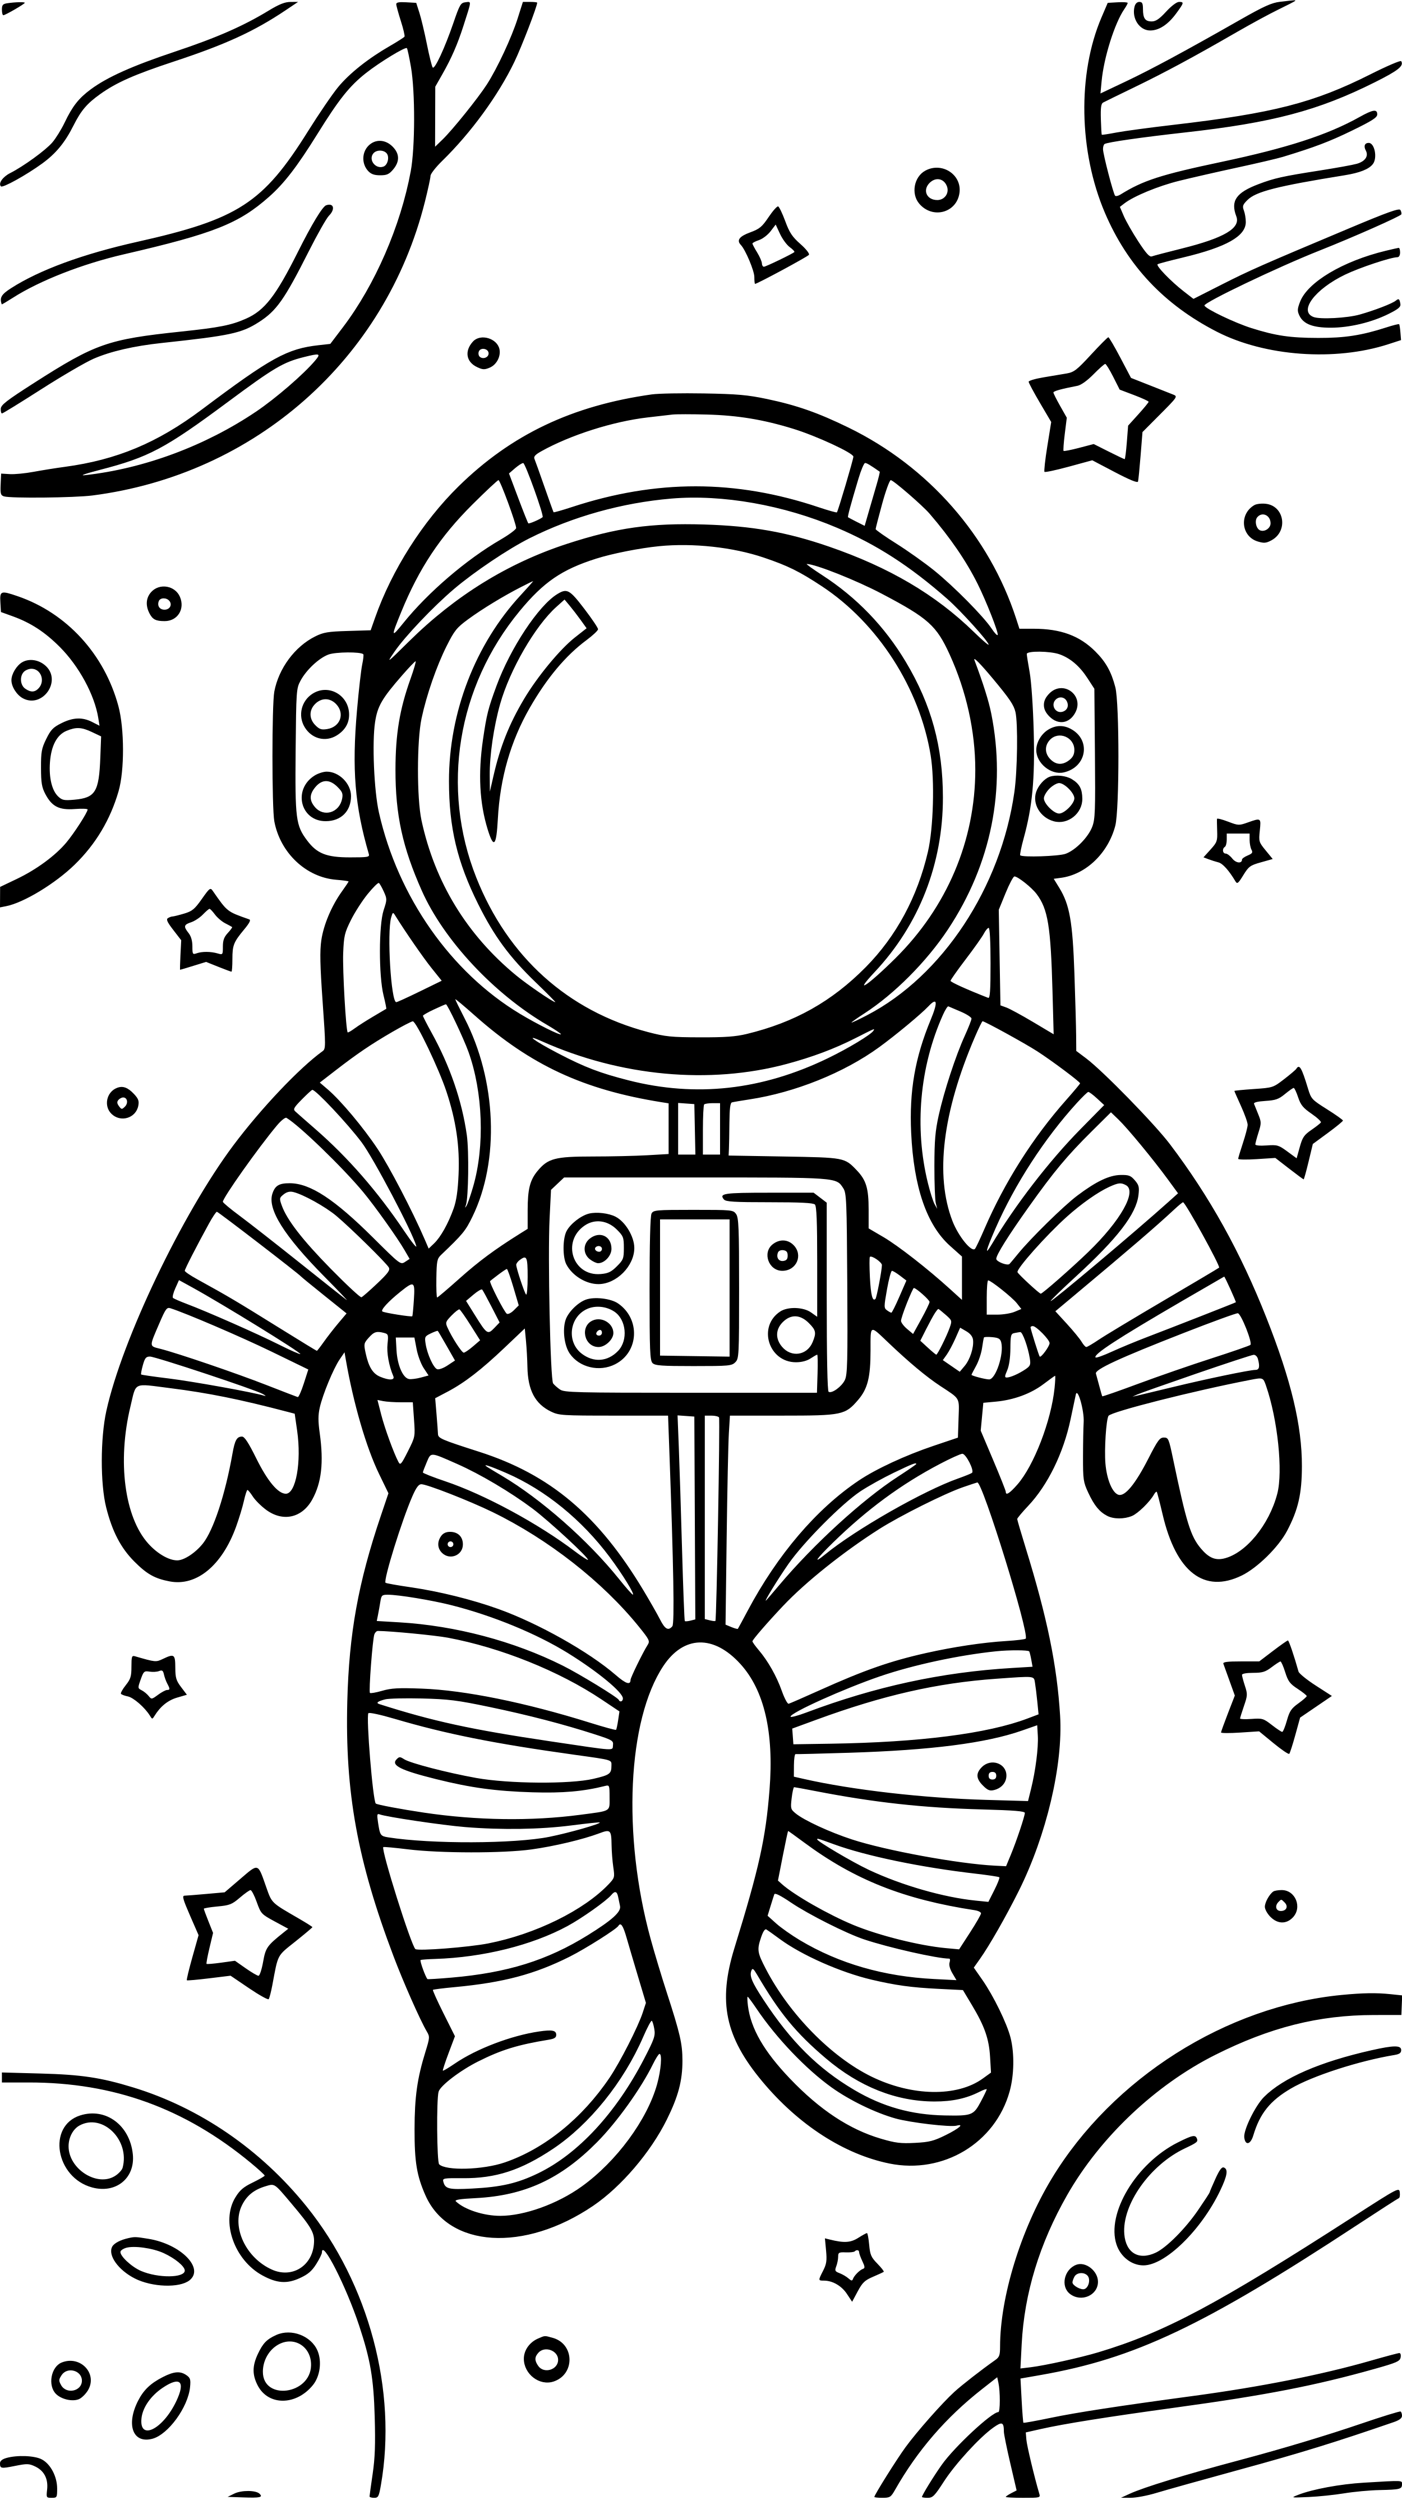 <svg xmlns="http://www.w3.org/2000/svg" width="736" height="1312" viewBox="0 0 736 1312" version="1.1">
	<path d="M 672 0.936 C 667.562 1.455, 663.507 3.283, 651 10.404 C 621.988 26.923, 604.521 36.342, 591.103 42.705 L 577.705 49.057 578.306 42.629 C 579.461 30.256, 585.117 12.269, 590.187 4.846 C 591.184 3.386, 592 1.900, 592 1.543 C 592 1.187, 589.641 1.031, 586.758 1.198 L 581.515 1.500 578.244 9.144 C 565.595 38.699, 566.312 79.556, 580.042 111.713 C 591.899 139.480, 611.114 159.890, 638.767 174.090 C 664.022 187.057, 700.857 189.742, 728.859 180.655 L 735.500 178.500 735.177 174.510 C 734.999 172.316, 734.690 170.357, 734.491 170.157 C 734.291 169.958, 731.287 170.712, 727.814 171.833 C 714.797 176.035, 705.956 177.401, 692 177.367 C 677.187 177.331, 669.828 176.250, 657.045 172.233 C 648.252 169.469, 632.867 162.102, 632.293 160.378 C 631.782 158.845, 670.816 140.184, 692.500 131.594 C 710.325 124.534, 735.348 113.454, 735.655 112.487 C 735.827 111.944, 735.595 110.912, 735.140 110.194 C 734.505 109.191, 728.425 111.363, 708.907 119.565 C 662.052 139.255, 656.068 141.895, 641.264 149.402 L 626.525 156.877 621.512 152.995 C 614.610 147.650, 606.616 139.355, 607.714 138.677 C 608.212 138.369, 614.247 136.772, 621.125 135.128 C 643.862 129.695, 654 123.955, 654 116.517 C 654 114.654, 653.549 111.943, 652.997 110.491 C 652.132 108.218, 652.386 107.460, 654.827 105.019 C 659.314 100.532, 670.262 97.740, 706 91.969 C 713.858 90.700, 718.670 88.780, 720.718 86.096 C 723.187 82.862, 721.632 75, 718.524 75 C 716.426 75, 715.770 76.702, 716.989 78.979 C 718.571 81.936, 716.690 84.709, 712.238 85.979 C 710.182 86.565, 701.490 88.140, 692.923 89.479 C 673.171 92.567, 669.063 93.479, 660.700 96.642 C 648.891 101.107, 645.924 105.410, 649.027 113.570 C 651.376 119.749, 642.614 124.912, 620.391 130.443 C 612.631 132.374, 605.560 134.232, 604.679 134.570 C 603.484 135.028, 601.668 133.025, 597.555 126.716 C 594.519 122.057, 591.103 116.073, 589.964 113.417 L 587.895 108.588 590.197 106.809 C 595.225 102.925, 607.973 97.656, 618.944 94.928 C 625.300 93.348, 639.050 90.208, 649.500 87.952 C 659.950 85.695, 670.750 83.163, 673.500 82.325 C 690.252 77.221, 697.929 74.304, 709.750 68.549 C 720.340 63.393, 723 61.687, 723 60.049 C 723 57.137, 720.774 57.469, 713.662 61.445 C 696.889 70.823, 675.763 77.675, 640.947 85.032 C 609.336 91.711, 600.016 94.728, 588.201 102.106 C 587.041 102.831, 585.781 103.114, 585.401 102.735 C 584.487 101.820, 579.095 81.110, 579.041 78.309 C 579.019 77.104, 579.390 75.877, 579.867 75.582 C 581.419 74.623, 599.019 72.097, 622 69.534 C 668.043 64.401, 691.921 58.090, 721.756 43.169 C 734.104 36.993, 737.100 34.589, 735.559 32.096 C 735.246 31.589, 728.021 34.681, 719.504 38.967 C 689.633 53.997, 668.530 59.411, 616 65.523 C 603.625 66.962, 590.156 68.778, 586.070 69.557 C 581.983 70.335, 578.528 70.861, 578.392 70.725 C 578.256 70.589, 578.040 66.906, 577.913 62.541 C 577.738 56.561, 578.029 54.413, 579.091 53.830 C 579.866 53.405, 587.250 49.791, 595.500 45.801 C 611.421 38.099, 626.872 29.780, 649.206 16.884 C 656.745 12.531, 666.595 7.190, 671.095 5.014 C 675.595 2.837, 679.514 0.819, 679.805 0.529 C 680.371 -0.038, 680.319 -0.035, 672 0.936 M 3.750 1.716 C 1.470 2.062, 1 2.634, 1 5.066 C 1 6.680, 1.337 7.996, 1.750 7.991 C 2.792 7.978, 13 2.070, 13 1.480 C 13 0.946, 7.987 1.074, 3.750 1.716 M 141 5.588 C 127.607 13.721, 113.914 19.719, 92 27.050 C 69.416 34.605, 56.398 40.427, 47.670 46.874 C 41.318 51.567, 38.041 55.730, 33.937 64.323 C 32.221 67.915, 29.315 72.608, 27.480 74.753 C 23.963 78.861, 12.374 87.281, 5.323 90.851 C 1.392 92.842, -1.016 96.320, 0.494 97.825 C 1.419 98.747, 13.838 91.867, 22.107 85.853 C 29.331 80.599, 34.048 74.893, 38.519 66 C 42.549 57.983, 45.593 54.392, 52.586 49.402 C 61.178 43.270, 70.525 39.144, 91.552 32.202 C 118.529 23.295, 133.456 16.445, 149.854 5.444 L 156.479 1 152.489 1.017 C 149.537 1.029, 146.550 2.218, 141 5.588 M 208.013 2.198 C 208.021 2.914, 209.103 6.874, 210.419 10.998 C 211.735 15.122, 212.606 18.828, 212.356 19.233 C 212.105 19.638, 208.660 21.837, 204.700 24.118 C 193.286 30.695, 183.460 38.496, 177.519 45.698 C 174.497 49.361, 167.407 59.741, 161.763 68.764 C 138.056 106.660, 125.114 115.048, 72 126.937 C 43.499 133.317, 20.859 141.632, 5.856 151.229 C 0.676 154.543, -0.310 156.241, 0.917 159.738 C 0.962 159.868, 3.581 158.324, 6.736 156.306 C 20.838 147.285, 43.205 138.525, 65 133.487 C 112.349 122.543, 125.353 117.384, 141.342 103.202 C 149.255 96.184, 156.031 87.371, 166.637 70.305 C 177.998 52.024, 183.459 45.178, 192.146 38.326 C 199.322 32.665, 212.793 24.460, 213.595 25.261 C 213.885 25.552, 214.848 29.999, 215.734 35.145 C 217.991 48.252, 217.935 77.341, 215.628 89.852 C 210.324 118.613, 196.871 149.562, 180.022 171.763 L 173.391 180.500 167.312 181.177 C 150.737 183.022, 142.303 187.662, 106 214.911 C 82.655 232.433, 61.325 241.356, 34 245.030 C 29.325 245.659, 21.936 246.839, 17.579 247.652 C 13.223 248.465, 7.620 249.005, 5.128 248.851 L 0.597 248.573 0.342 254.233 C 0.123 259.131, 0.357 259.978, 2.081 260.526 C 5.496 261.610, 39.040 261.269, 48.500 260.055 C 133.899 249.092, 202.307 188.663, 223.076 105.842 C 224.684 99.430, 226 93.340, 226 92.310 C 226 91.280, 228.752 87.751, 232.116 84.469 C 247.251 69.696, 261.554 50.086, 270.018 32.500 C 273.829 24.582, 282 3.377, 282 1.403 C 282 1.181, 280.313 1.001, 278.250 1.002 L 274.500 1.004 271.727 9.752 C 268.565 19.728, 261.078 35.772, 255.617 44.273 C 251.010 51.445, 237.505 68.229, 232.294 73.257 L 228.401 77.014 228.451 61.257 L 228.500 45.500 232.195 39 C 237.041 30.477, 240.172 23.295, 243.312 13.500 C 247.644 -0.012, 247.571 0.804, 244.406 1.175 C 241.841 1.475, 241.354 2.303, 238.029 12 C 233.514 25.165, 228.191 36.633, 227.155 35.422 C 226.722 34.915, 225.355 29.442, 224.118 23.259 C 222.881 17.077, 221.111 9.652, 220.185 6.759 L 218.500 1.500 213.250 1.198 C 209.445 0.979, 208.004 1.254, 208.013 2.198 M 595.589 3.500 C 594.039 9.678, 598.195 16, 603.806 16 C 608.444 16, 613.161 12.912, 617.454 7.063 C 621.585 1.435, 621.691 1, 618.936 1 C 617.732 1, 614.908 3.136, 612.159 6.125 C 608.615 9.980, 606.744 11.250, 604.610 11.250 C 601.155 11.250, 600.035 9.667, 600.015 4.750 C 600.003 1.744, 599.625 1, 598.108 1 C 596.925 1, 595.982 1.936, 595.589 3.500 M 193.455 76.455 C 189.898 80.011, 189.812 86.025, 193.264 89.750 C 194.794 91.401, 196.476 92, 199.585 92 C 203.089 92, 204.270 91.467, 206.411 88.923 C 209.918 84.756, 209.803 80.650, 206.077 76.923 C 202.257 73.103, 197.001 72.908, 193.455 76.455 M 196.011 80.487 C 193.217 83.854, 197.205 89.010, 201.368 87.412 C 203.555 86.573, 204.542 82.358, 202.989 80.487 C 201.402 78.574, 197.598 78.574, 196.011 80.487 M 485.763 89.565 C 479.824 92.788, 478.165 101.666, 482.533 106.857 C 489.515 115.155, 502.286 111.743, 503.700 101.202 C 504.982 91.639, 494.488 84.831, 485.763 89.565 M 488 96 C 484.167 99.833, 486.492 105, 492.048 105 C 495.898 105, 498.459 101.338, 497.103 97.771 C 495.529 93.630, 491.210 92.790, 488 96 M 171.221 107.740 C 169.282 108.416, 163.707 117.617, 156.394 132.212 C 144.759 155.431, 138.922 162.935, 129.128 167.268 C 121.389 170.691, 115.312 171.896, 95 174.036 C 56.569 178.084, 50.153 180.329, 17.777 201.055 C 3.399 210.259, 0.483 212.525, 0.399 214.558 C 0.344 215.901, 0.642 217, 1.062 217 C 1.483 217, 10.753 211.287, 21.663 204.305 C 32.574 197.323, 44.936 190.114, 49.135 188.286 C 58.042 184.408, 70.254 181.589, 85 180.009 C 120.964 176.153, 126.815 174.894, 135.919 169.052 C 145.165 163.118, 149.267 157.301, 162.027 132.033 C 166.601 122.977, 171.390 114.519, 172.671 113.238 C 176.123 109.786, 175.216 106.348, 171.221 107.740 M 403.495 113.937 C 400.013 119.114, 398.762 120.148, 393.750 121.992 C 388.095 124.072, 386.582 126.123, 388.912 128.550 C 391.348 131.087, 396 142.129, 396 145.374 C 396 147.368, 396.167 149, 396.371 149 C 397.521 149, 424.083 134.675, 424.658 133.744 C 425.056 133.101, 423.140 130.679, 420.148 128.041 C 415.875 124.273, 414.461 122.138, 412.217 116.059 C 410.716 111.991, 409.038 108.513, 408.489 108.330 C 407.940 108.147, 405.693 110.670, 403.495 113.937 M 404.525 121.378 C 403.049 123.314, 400.302 125.405, 398.420 126.026 C 396.539 126.647, 395.002 127.458, 395.005 127.828 C 395.008 128.197, 396.119 130.300, 397.474 132.500 C 398.829 134.700, 399.952 137.287, 399.969 138.250 C 399.986 139.213, 400.461 140, 401.025 140 C 402.001 140, 415.953 133.275, 416.998 132.301 C 417.272 132.046, 416.202 130.894, 414.620 129.742 C 413.039 128.590, 410.724 125.445, 409.477 122.753 L 407.209 117.859 404.525 121.378 M 727.500 131.612 C 705.011 137.030, 686.419 148.099, 682.479 158.415 C 681.031 162.206, 680.986 163.203, 682.151 165.656 C 684.255 170.086, 689.208 171.997, 698.590 171.998 C 708.389 172, 720.033 169.223, 729 164.746 C 734.168 162.165, 735.429 161.090, 735.155 159.500 C 734.692 156.819, 734.281 156.522, 732.772 157.775 C 730.924 159.308, 721.559 162.922, 713.763 165.109 C 707.193 166.953, 692.988 167.700, 689.554 166.382 C 681.626 163.340, 690.225 151.805, 706.138 144.136 C 713.741 140.471, 730.195 135, 733.612 135 C 734.426 135, 735 133.966, 735 132.500 C 735 131.125, 734.663 130.037, 734.250 130.083 C 733.837 130.129, 730.800 130.817, 727.500 131.612 M 248.289 179.250 C 243.763 184.196, 244.666 189.919, 250.406 192.656 C 253.374 194.072, 254.303 194.117, 257.049 192.980 C 260.615 191.503, 262.948 187.180, 262.224 183.393 C 261.110 177.564, 252.245 174.928, 248.289 179.250 M 572.750 186.134 C 565.277 194.234, 563.824 195.353, 559.912 196.023 C 557.485 196.438, 552.013 197.359, 547.750 198.068 C 543.487 198.778, 540 199.809, 540 200.360 C 540 200.911, 542.666 205.893, 545.924 211.431 L 551.848 221.500 549.791 234.283 C 548.659 241.314, 547.999 247.333, 548.325 247.658 C 548.651 247.984, 554.426 246.750, 561.160 244.915 L 573.403 241.581 585.232 247.792 C 593.067 251.906, 597.183 253.581, 597.420 252.752 C 597.618 252.063, 598.226 245.937, 598.772 239.137 L 599.764 226.775 609.067 217.433 C 618.121 208.341, 618.305 208.065, 615.935 207.116 C 614.596 206.579, 609.054 204.387, 603.619 202.245 L 593.739 198.351 588.119 187.680 C 585.029 181.811, 582.202 177.007, 581.839 177.004 C 581.475 177.002, 577.385 181.110, 572.750 186.134 M 251.363 184.497 C 251.017 185.398, 251.196 186.596, 251.761 187.161 C 253.391 188.791, 256.500 187.692, 256.500 185.486 C 256.500 182.943, 252.272 182.128, 251.363 184.497 M 159.500 187.424 C 148.648 190.146, 143.932 192.932, 119.500 211.058 C 86.555 235.499, 78.103 239.983, 52.500 246.602 C 44.877 248.572, 41.568 249.735, 44.500 249.412 C 75.527 245.997, 107.780 234.020, 134.500 215.992 C 144.793 209.047, 159.431 196.397, 165.443 189.250 C 168.603 185.495, 167.969 185.300, 159.500 187.424 M 574.040 196.459 C 570.685 199.857, 567.488 202.140, 565.575 202.507 C 557.167 204.116, 553 205.275, 553 206.004 C 553 206.446, 554.581 209.605, 556.513 213.023 L 560.027 219.239 558.970 227.743 C 558.389 232.420, 558.103 236.436, 558.335 236.669 C 558.568 236.901, 562.223 236.183, 566.458 235.074 L 574.158 233.057 582.057 237.029 C 586.401 239.213, 590.157 241, 590.403 241 C 590.649 241, 591.160 237.039, 591.538 232.197 L 592.227 223.395 597.605 217.447 C 600.562 214.176, 602.986 211.222, 602.991 210.882 C 602.996 210.543, 599.578 208.968, 595.395 207.382 L 587.791 204.500 584.383 197.750 C 582.508 194.037, 580.628 191, 580.203 191 C 579.779 191, 577.006 193.457, 574.040 196.459 M 342.179 207.006 C 300.364 212.880, 268.406 228.084, 240.709 255.280 C 221.888 273.761, 205.685 299.249, 196.927 324.153 L 194.588 330.806 182.544 331.169 C 172.168 331.481, 169.807 331.876, 165.500 334.016 C 154.818 339.323, 146.320 350.768, 144.008 362.960 C 142.695 369.883, 142.700 424.132, 144.014 431.114 C 147.131 447.669, 160.717 460.485, 176.495 461.752 C 180.073 462.039, 183 462.436, 183 462.635 C 183 462.833, 181.436 465.172, 179.525 467.833 C 174.056 475.445, 169.847 485.413, 168.679 493.520 C 167.857 499.226, 168.011 506.482, 169.361 525.670 C 171.037 549.506, 171.035 550.501, 169.302 551.753 C 157.148 560.531, 136.914 581.887, 122.500 601.148 C 95.693 636.971, 64.090 703.038, 55.828 740.530 C 52.666 754.880, 52.629 778.836, 55.749 791.216 C 58.932 803.841, 63.395 812.422, 70.484 819.546 C 77.126 826.221, 81.227 828.526, 89.128 830.024 C 103.170 832.687, 116.534 821.679, 123.909 801.374 C 125.482 797.043, 127.343 790.913, 128.044 787.750 C 128.745 784.587, 129.584 782.006, 129.909 782.012 C 130.234 782.019, 131.515 783.592, 132.755 785.507 C 133.996 787.422, 137.146 790.555, 139.755 792.469 C 148.582 798.945, 158.590 796.694, 163.922 787.035 C 168.801 778.197, 169.996 767.606, 167.847 752.229 C 166.965 745.917, 166.971 742.720, 167.873 738.729 C 169.419 731.885, 175.009 718.352, 178.276 713.545 L 180.861 709.741 181.535 713.620 C 185.534 736.630, 192.247 759.689, 199.005 773.627 L 203.915 783.753 199.903 795.627 C 188.033 830.754, 183.230 857.355, 182.315 893.034 C 181.093 940.702, 187.612 976.608, 206.595 1026.775 C 211.762 1040.429, 220.582 1060.357, 224.092 1066.307 C 225.662 1068.968, 225.624 1069.514, 223.366 1076.807 C 219.016 1090.863, 217.659 1100.480, 217.625 1117.500 C 217.590 1134.757, 218.768 1141.897, 223.369 1152.300 C 235.525 1179.787, 275.265 1182.244, 311.377 1157.741 C 326.062 1147.777, 341.545 1129.663, 350.049 1112.500 C 356.082 1100.326, 358.277 1092.035, 358.258 1081.500 C 358.242 1072.578, 357.038 1067.362, 349.954 1045.539 C 347.269 1037.267, 343.483 1024.691, 341.540 1017.591 C 326.623 963.094, 329.433 902.766, 348.207 874.443 C 358.874 858.352, 374.579 857.899, 388.617 873.278 C 401.208 887.072, 406.354 909.215, 403.973 939.344 C 401.944 965.006, 398.569 980.226, 385.532 1022.500 C 376.821 1050.748, 380.665 1069.091, 400.202 1092.497 C 419.235 1115.301, 443.152 1130.728, 466.945 1135.549 C 495.120 1141.258, 522.501 1124.820, 530.022 1097.680 C 532.401 1089.092, 532.591 1077.760, 530.494 1069.460 C 528.607 1061.991, 521.526 1047.493, 515.670 1039.109 L 511.206 1032.718 514.467 1028.109 C 519.421 1021.109, 528.120 1005.872, 534.807 992.483 C 549.354 963.357, 558.107 926.274, 556.518 900.500 C 554.882 873.965, 549.773 849.098, 538.395 812.280 C 535.978 804.459, 534 797.702, 534 797.265 C 534 796.827, 536.587 793.729, 539.750 790.380 C 550.027 779.497, 558.259 762.700, 562.001 744.979 C 563.218 739.216, 564.456 733.375, 564.751 732 C 565.657 727.790, 569.272 740.466, 568.887 746.500 C 568.711 749.250, 568.557 757.350, 568.545 764.500 C 568.523 776.663, 568.702 777.886, 571.319 783.497 C 574.420 790.147, 577.148 793.487, 581.200 795.595 C 584.611 797.370, 590.123 797.394, 594.282 795.653 C 597.396 794.349, 603.648 788.238, 605.799 784.395 C 606.377 783.362, 607.035 782.738, 607.261 783.008 C 607.488 783.279, 608.871 788.619, 610.336 794.877 C 617.426 825.162, 632.173 836.534, 651.884 826.914 C 660.106 822.901, 671.192 811.983, 675.659 803.500 C 681.531 792.348, 683.431 784.057, 683.453 769.500 C 683.485 748.224, 677.857 724.671, 664.884 691.788 C 651.258 657.250, 635.053 628.093, 614.147 600.500 C 606.090 589.865, 579.011 562.130, 570.250 555.539 L 565 551.589 564.935 543.545 C 564.899 539.120, 564.492 524.475, 564.031 511 C 563.098 483.778, 561.517 474.811, 556.092 465.996 L 553.167 461.241 557.016 460.725 C 570.081 458.972, 581.739 447.776, 585.489 433.380 C 587.666 425.024, 587.678 369.022, 585.505 360.680 C 583.385 352.543, 580.535 347.440, 575.040 341.944 C 566.727 333.632, 556.843 330, 542.531 330 L 535.161 330 533.458 324.750 C 519.383 281.368, 487.401 244.899, 445.500 224.452 C 429.450 216.621, 418.296 212.709, 402.612 209.414 C 392.412 207.271, 387.185 206.810, 369.500 206.494 C 357.950 206.287, 345.655 206.518, 342.179 207.006 M 353 217.583 C 351.075 217.807, 345.225 218.485, 340 219.089 C 321.878 221.182, 299.478 228.305, 284.189 236.834 C 280.962 238.634, 280.054 239.649, 280.579 240.870 C 280.965 241.766, 283.320 248.350, 285.812 255.500 C 288.304 262.650, 290.463 268.659, 290.609 268.854 C 290.754 269.048, 295.065 267.830, 300.187 266.147 C 344.504 251.588, 386.191 251.613, 429.753 266.225 C 434.842 267.932, 439.160 269.142, 439.348 268.914 C 439.985 268.147, 448 241.064, 448 239.681 C 448 237.789, 428.642 228.821, 416.447 225.064 C 400.708 220.215, 387.449 218.023, 371.159 217.577 C 363.096 217.356, 354.925 217.358, 353 217.583 M 270.350 245.777 L 267.201 248.500 272.038 261.355 C 274.699 268.425, 277.087 274.420, 277.345 274.678 C 277.731 275.064, 283.611 272.525, 284.854 271.436 C 285.671 270.720, 275.732 243.002, 274.667 243.027 C 274.025 243.042, 272.083 244.279, 270.350 245.777 M 450.655 251.250 C 446.520 265.081, 444.867 271.202, 445.191 271.485 C 445.361 271.633, 447.394 272.709, 449.708 273.876 L 453.916 275.998 456.006 268.749 C 457.155 264.762, 459.001 258.415, 460.109 254.644 C 461.216 250.874, 461.982 247.690, 461.811 247.570 C 456.971 244.175, 455.002 243, 454.156 243 C 453.587 243, 452.011 246.713, 450.655 251.250 M 248.043 264.750 C 231.002 281.712, 220.035 298.254, 210.653 321.145 C 205.167 334.530, 205.262 335.036, 211.744 326.986 C 224.664 310.941, 244.765 293.698, 262.707 283.270 C 267.220 280.647, 270.933 277.894, 270.957 277.153 C 271.029 274.915, 262.583 252, 261.686 252 C 261.228 252, 255.089 257.738, 248.043 264.750 M 463.090 264.457 C 461.214 271.307, 459.681 277.268, 459.684 277.703 C 459.686 278.138, 464.596 281.581, 470.594 285.354 C 476.592 289.127, 485.550 295.494, 490.501 299.502 C 500.828 307.862, 516.388 323.607, 520.572 329.929 C 522.139 332.298, 523.573 333.782, 523.757 333.228 C 524.190 331.929, 517.740 315.529, 513.244 306.500 C 507.269 294.498, 498.918 282.297, 488 269.616 C 484.236 265.244, 468.920 252, 467.629 252.001 C 467.008 252.001, 464.965 257.606, 463.090 264.457 M 352.500 261.676 C 326.550 263.880, 300.657 271.121, 277.953 282.524 C 266.807 288.121, 249.068 300.040, 238.351 309.131 C 227.459 318.371, 212.522 334.102, 207.094 342.050 C 202.729 348.440, 202.799 348.391, 214.661 336.684 C 239.095 312.569, 266.652 295.552, 297.640 285.443 C 323.597 276.976, 341.634 274.435, 369.713 275.290 C 394.915 276.058, 412.951 279.244, 435 286.822 C 466.799 297.751, 491.107 312.056, 511.250 331.692 C 515.513 335.848, 519 338.849, 519 338.363 C 519 336.761, 504.430 320.621, 497.396 314.432 C 477.783 297.172, 460.349 285.914, 439.500 277.043 C 411.372 265.075, 379.263 259.403, 352.500 261.676 M 658.500 265.106 C 650.403 269.781, 651.524 281.579, 660.316 284.213 C 663.574 285.189, 664.671 285.093, 667.465 283.589 C 676.357 278.800, 674.307 265.549, 664.498 264.414 C 662.299 264.159, 659.600 264.471, 658.500 265.106 M 660.011 271.487 C 658.480 273.332, 659.434 277.569, 661.564 278.386 C 663.954 279.303, 667 277.218, 667 274.665 C 667 270.428, 662.564 268.411, 660.011 271.487 M 346 286.668 C 335.845 287.676, 321.420 290.530, 313 293.198 C 294.938 298.920, 285.397 305.457, 272.767 320.762 C 240.032 360.431, 231.387 413.588, 250.028 460.581 C 266.555 502.247, 298.116 530.662, 340.097 541.671 C 349.403 544.111, 352.293 544.404, 367.500 544.450 C 380.632 544.489, 386.206 544.087, 392 542.686 C 417.178 536.596, 436.669 525.654, 454.500 507.600 C 470.524 491.376, 481.636 470.744, 487.138 447 C 490.003 434.633, 490.712 409.636, 488.570 396.500 C 482.819 361.238, 460.887 327.126, 431.500 307.734 C 419.678 299.932, 413.673 296.966, 401 292.670 C 384.857 287.197, 363.806 284.900, 346 286.668 M 431.598 301.846 C 449.731 313.573, 464.446 328.846, 475.571 347.490 C 488.982 369.962, 494.988 391.956, 494.996 418.619 C 495.007 453.349, 482.530 485.265, 459.222 510.132 C 447.482 522.657, 455.551 517.325, 470.014 503 C 497.150 476.124, 512 441.102, 511.991 404 C 511.986 383.792, 507.315 362.774, 498.560 343.562 C 491.623 328.341, 487.330 324.491, 463 311.670 C 449.553 304.584, 428.029 296.043, 423.529 296.008 C 422.995 296.003, 426.626 298.631, 431.598 301.846 M 273.500 308.122 C 264.034 312.981, 253.029 319.688, 245.744 325.038 C 239.738 329.448, 238.563 330.910, 234.457 339.086 C 229.179 349.596, 223.924 364.753, 221.312 377 C 218.815 388.712, 218.782 418.981, 221.254 430.500 C 228.237 463.042, 245.102 490.666, 271 511.982 C 276.927 516.860, 290.309 526, 291.524 526 C 291.801 526, 287.255 521.403, 281.422 515.784 C 267.440 502.318, 259.481 491.514, 251.008 474.500 C 239.986 452.369, 235.714 434.377, 235.692 410 C 235.660 373.948, 249.533 338.044, 273.462 312.250 C 277.161 308.262, 280.033 305.010, 279.844 305.021 C 279.655 305.033, 276.800 306.428, 273.500 308.122 M 79.452 310.646 C 76.650 313.670, 76.293 317.733, 78.463 321.928 C 80.131 325.155, 81.789 326, 86.447 326 C 93.185 326, 97.168 319.730, 94.494 313.331 C 92 307.363, 83.844 305.907, 79.452 310.646 M 292.500 311.850 C 282.680 317.881, 267.956 340.131, 260.635 360 C 256.249 371.904, 255.480 374.959, 253.554 388.128 C 250.933 406.056, 251.733 421.449, 256.005 435.281 C 259.202 445.633, 260.575 444.214, 261.358 429.750 C 262.516 408.342, 268.062 389.028, 278.056 371.599 C 287.042 355.927, 296.938 344.106, 307.858 336 C 311.192 333.525, 313.938 330.944, 313.960 330.264 C 313.982 329.584, 310.738 324.763, 306.750 319.551 C 298.963 309.371, 297.672 308.673, 292.500 311.850 M 0.198 316.116 L 0.500 321.232 6.734 323.484 C 16.159 326.889, 23.599 331.745, 31.426 339.597 C 41.507 349.711, 49.661 364.771, 51.591 376.846 L 52.241 380.907 48.409 378.954 C 43.229 376.313, 38.403 376.497, 32.236 379.570 C 27.877 381.742, 26.647 383.018, 24.289 387.820 C 21.822 392.844, 21.503 394.597, 21.527 403 C 21.549 410.905, 21.934 413.220, 23.817 416.789 C 27.272 423.336, 31.033 425.246, 39.250 424.626 C 42.962 424.346, 46 424.454, 46 424.867 C 46 426.343, 38.967 437.262, 34.844 442.187 C 29.042 449.116, 19.123 456.406, 8.783 461.340 L 0.066 465.500 0.033 470.875 L -0 476.250 3.250 475.608 C 12.463 473.788, 29.008 463.755, 39.239 453.783 C 50.251 443.052, 57.911 430.233, 62.242 415.291 C 65.398 404.403, 65.341 382.358, 62.127 370.500 C 54.752 343.293, 35.024 321.782, 9.347 312.947 C 0.425 309.878, -0.159 310.080, 0.198 316.116 M 83.362 315.500 C 82.417 317.962, 83.776 320, 86.362 320 C 89.147 320, 90.573 317.395, 88.895 315.373 C 87.379 313.547, 84.082 313.623, 83.362 315.500 M 292.010 318.588 C 280.950 328.523, 267.622 351.562, 262.556 369.500 C 259.196 381.398, 256.993 396.507, 257.090 407 L 257.169 415.500 258.994 407.500 C 262.533 391.989, 267.140 380.337, 274.955 367.128 C 281.981 355.253, 293.960 340.735, 301.844 334.542 L 307.944 329.749 304.850 325.440 C 303.148 323.070, 300.542 319.679, 299.060 317.903 L 296.365 314.675 292.010 318.588 M 172.426 343.539 C 167.435 345.389, 160.776 351.628, 157.753 357.285 C 155.570 361.369, 155.491 362.501, 155.198 393.816 C 154.862 429.906, 155.291 433.252, 161.273 441.184 C 166.456 448.055, 171.421 450, 183.779 450 C 193.170 450, 194.087 449.837, 193.624 448.250 C 186.257 423.010, 184.686 403.813, 187.430 372.583 C 188.345 362.178, 189.566 351.459, 190.144 348.764 C 190.722 346.068, 190.980 343.646, 190.716 343.383 C 189.363 342.030, 176.193 342.142, 172.426 343.539 M 539.020 343.250 C 539.031 343.938, 539.722 348.325, 540.556 353 C 541.426 357.882, 542.326 371.106, 542.668 384.065 C 543.325 408.923, 541.966 423.337, 537.400 439.955 C 536.122 444.605, 535.305 448.638, 535.583 448.917 C 536.720 450.054, 555.696 449.431, 559.360 448.136 C 564.523 446.312, 571.266 439.489, 573.382 433.947 C 574.909 429.951, 575.067 425.648, 574.800 395.474 L 574.500 361.500 570.838 355.868 C 566.758 349.593, 561.885 345.437, 556.252 343.427 C 551.307 341.662, 538.993 341.536, 539.020 343.250 M 511.557 346.500 C 516.133 358.637, 519.046 367.898, 520.372 374.520 C 528.286 414.044, 520.367 453.542, 497.666 487.778 C 486.444 504.703, 469.495 521.731, 453.710 531.939 C 450.019 534.326, 447 536.464, 447 536.690 C 447 536.916, 450.696 535.178, 455.214 532.828 C 494.745 512.261, 525.385 465.841, 532.510 415.721 C 534.117 404.418, 534.447 379.632, 533.070 373.699 C 532.218 370.029, 530.019 366.765, 521.500 356.525 C 514.612 348.245, 510.745 344.346, 511.557 346.500 M 11.763 347.516 C 8.750 349.205, 6 353.731, 6 357 C 6 360.450, 8.828 364.860, 12.138 366.572 C 22.282 371.817, 32.409 357.557, 24.156 349.650 C 20.675 346.314, 15.496 345.423, 11.763 347.516 M 211.221 354.328 C 200.486 366.626, 198.193 370.576, 196.901 379 C 195.267 389.648, 196.357 415.096, 198.935 426.500 C 208.936 470.739, 236.676 510.302, 273 532.133 C 281.948 537.511, 293.867 543.467, 294.471 542.862 C 294.709 542.625, 291.461 540.421, 287.255 537.965 C 259.338 521.667, 232.991 493.459, 221.438 467.500 C 211.290 444.700, 207.573 427.629, 207.609 404 C 207.638 385.207, 209.763 372.377, 215.519 356.250 C 217.334 351.163, 218.523 347.030, 218.160 347.067 C 217.797 347.104, 214.674 350.372, 211.221 354.328 M 12.571 352.571 C 10.239 354.904, 10.583 359.595, 13.223 361.443 C 16.148 363.493, 18.319 363.410, 20.345 361.171 C 23.835 357.315, 21.447 351, 16.500 351 C 15.204 351, 13.436 351.707, 12.571 352.571 M 550.923 363.923 C 548.928 365.918, 548 367.848, 548 370 C 548 372.152, 548.928 374.082, 550.923 376.077 C 555.565 380.719, 561.518 379.767, 564.553 373.897 C 569.218 364.877, 558.103 356.743, 550.923 363.923 M 164.299 363.960 C 158.182 367.689, 156.245 375.609, 159.960 381.701 C 163.659 387.768, 170.820 389.627, 176.696 386.044 C 181.043 383.393, 183.273 379.684, 183.273 375.103 C 183.273 365.005, 172.734 358.816, 164.299 363.960 M 554.200 367.200 C 551.397 370.003, 554.124 374.730, 557.860 373.545 C 560.380 372.745, 561.268 370.370, 559.961 367.928 C 558.798 365.753, 556 365.400, 554.200 367.200 M 165.455 369.455 C 162.158 372.752, 162.206 377.297, 165.573 380.664 C 167.716 382.807, 168.759 383.139, 171.799 382.645 C 178.615 381.539, 181.146 374.608, 176.548 369.646 C 173.346 366.191, 168.797 366.112, 165.455 369.455 M 550.299 382.960 C 546.609 385.209, 543.998 389.663, 544.004 393.700 C 544.013 400.571, 551.724 406.878, 558.339 405.426 C 570.623 402.728, 572.924 388.149, 561.961 382.480 C 558.065 380.465, 554.123 380.627, 550.299 382.960 M 34.910 383.595 C 29.865 385.691, 26.845 391.440, 26.223 400.129 C 25.641 408.259, 27.268 414.963, 30.576 418.071 C 32.641 420.011, 33.680 420.216, 39.001 419.734 C 50.095 418.728, 51.975 415.669, 52.669 397.500 L 53.088 386.500 48.294 384.233 C 42.793 381.631, 39.961 381.496, 34.910 383.595 M 551.174 388.314 C 548.290 391.385, 548.403 395.493, 551.455 398.545 C 554.454 401.545, 557.870 401.677, 561.365 398.927 C 563.247 397.447, 564 395.925, 564 393.602 C 564 386.896, 555.716 383.480, 551.174 388.314 M 165.304 406.956 C 153.594 414.096, 157.566 431, 170.954 431 C 179.015 431, 184.273 425.796, 184.273 417.819 C 184.273 411.271, 178.028 405.007, 171.500 405.007 C 169.850 405.007, 167.062 405.884, 165.304 406.956 M 551 407.706 C 548.208 408.727, 545.063 412.278, 543.942 415.677 C 541.848 422.021, 546.163 429.159, 553.244 431.066 C 560.612 433.050, 568.290 426.928, 568.183 419.154 C 568.112 414.021, 566.698 411.396, 562.686 408.950 C 559.652 407.100, 554.235 406.524, 551 407.706 M 165.589 413.077 C 162.370 416.902, 162.305 420.080, 165.370 423.644 C 170.019 429.049, 178.138 426.561, 179.593 419.287 C 180.132 416.591, 179.749 415.596, 177.194 413.040 C 173.090 408.936, 169.063 408.948, 165.589 413.077 M 550.923 413.923 C 549.315 415.531, 548 417.815, 548 419 C 548 421.784, 553.216 427, 556 427 C 558.784 427, 564 421.784, 564 419 C 564 416.216, 558.784 411, 556 411 C 554.815 411, 552.531 412.315, 550.923 413.923 M 638.881 429.784 C 638.815 430.178, 638.854 433.043, 638.967 436.152 C 639.158 441.391, 638.904 442.101, 635.483 445.887 L 631.793 449.971 634.441 450.978 C 635.897 451.531, 638.233 452.271, 639.632 452.623 C 641.867 453.183, 645.171 456.862, 648.559 462.560 C 649.489 464.125, 649.993 463.732, 652.700 459.333 C 655.524 454.743, 656.297 454.180, 661.954 452.593 L 668.127 450.861 664.430 446.349 C 660.849 441.980, 660.752 441.649, 661.351 435.918 C 662.051 429.222, 662.019 429.201, 655.014 431.689 C 650.417 433.321, 650.075 433.306, 644.630 431.223 C 641.534 430.038, 638.946 429.390, 638.881 429.784 M 644 440.691 C 644 442.446, 643.550 444.160, 643 444.500 C 641.489 445.434, 641.802 448, 643.427 448 C 644.213 448, 645.780 449.176, 646.911 450.613 C 648.834 453.059, 652 453.394, 652 451.153 C 652 450.652, 653.339 449.688, 654.976 449.010 C 657.430 447.994, 657.780 447.458, 656.976 445.955 C 656.439 444.952, 656 442.639, 656 440.816 L 656 437.500 650 437.500 L 644 437.500 644 440.691 M 527.894 468.750 L 524.320 477.500 524.759 502.585 L 525.198 527.670 528.349 528.816 C 530.082 529.447, 536.368 532.862, 542.318 536.406 L 553.135 542.849 552.520 520.175 C 551.594 486.087, 550.135 477.156, 544.200 469.248 C 541.595 465.777, 534.310 460, 532.537 460 C 531.949 460, 529.860 463.938, 527.894 468.750 M 193.018 469.229 C 190.209 472.678, 186.257 478.825, 184.235 482.888 C 180.889 489.614, 180.524 491.174, 180.157 500.302 C 179.802 509.144, 181.612 540.925, 182.523 541.851 C 182.713 542.044, 184.361 541.101, 186.184 539.755 C 188.008 538.409, 192.425 535.588, 196 533.487 C 199.575 531.385, 202.621 529.582, 202.770 529.480 C 202.918 529.378, 202.273 526.190, 201.336 522.397 C 198.788 512.079, 198.822 485.566, 201.393 477.730 C 203.229 472.135, 203.231 471.839, 201.469 467.932 C 200.470 465.716, 199.309 463.691, 198.888 463.431 C 198.468 463.171, 195.826 465.781, 193.018 469.229 M 105.951 471.839 C 102.150 477.228, 100.914 478.245, 96.604 479.525 C 93.872 480.336, 91.156 481.007, 90.568 481.015 C 89.981 481.024, 88.898 481.412, 88.162 481.879 C 87.130 482.533, 87.775 483.960, 90.977 488.113 L 95.131 493.500 94.731 501.250 C 94.511 505.512, 94.434 509, 94.560 509 C 94.686 509, 97.804 508.069, 101.488 506.931 L 108.187 504.862 114.604 507.431 C 118.133 508.844, 121.241 510, 121.511 510 C 121.780 510, 122 507.045, 122 503.434 C 122 496.074, 122.621 494.511, 128.237 487.753 C 130.994 484.435, 131.777 482.865, 130.840 482.536 C 119.067 478.398, 119.431 478.682, 111.680 467.564 C 110.415 465.749, 110.058 466.015, 105.951 471.839 M 106.522 479.977 C 104.954 481.614, 102.169 483.449, 100.335 484.054 C 96.469 485.330, 96.255 486.238, 99 489.727 C 100.317 491.401, 101 493.784, 101 496.702 C 101 500.868, 101.136 501.087, 103.250 500.340 C 106.079 499.341, 110.680 499.372, 114.250 500.414 C 116.953 501.203, 117 501.142, 117 496.848 C 117 493.529, 117.625 491.806, 119.601 489.674 C 121.032 488.131, 122.044 486.731, 121.851 486.562 C 121.658 486.393, 120.045 485.515, 118.268 484.611 C 116.490 483.707, 114.043 481.624, 112.830 479.983 C 111.616 478.343, 110.343 477, 109.999 477 C 109.655 477, 108.091 478.340, 106.522 479.977 M 205.357 481.500 C 203.081 489.463, 205.280 526, 208.036 526 C 208.481 526, 214.029 523.469, 220.364 520.375 L 231.884 514.750 226.567 508.125 C 222.198 502.681, 212.642 488.860, 207.357 480.342 C 206.314 478.661, 206.140 478.762, 205.357 481.500 M 516.490 490.020 C 515.631 491.681, 511.344 497.740, 506.964 503.486 C 502.584 509.232, 499 514.321, 499 514.795 C 499 515.478, 507.761 519.440, 518.750 523.726 C 519.723 524.106, 520 520.086, 520 505.607 C 520 494.196, 519.623 487, 519.026 487 C 518.490 487, 517.349 488.359, 516.490 490.020 M 239 524.448 C 239 524.749, 241.206 529.276, 243.903 534.508 C 260.679 567.059, 262.350 609.172, 248.031 638.540 C 244.358 646.075, 243.054 647.664, 231.517 658.677 C 229.463 660.638, 229.220 661.856, 229.078 670.927 C 228.991 676.467, 229.172 681, 229.480 681 C 229.788 681, 235.090 676.493, 241.263 670.985 C 251.311 662.020, 259.672 655.818, 272.750 647.632 L 277 644.972 277 635.352 C 277 624.185, 278.173 619.459, 282.140 614.646 C 287.627 607.989, 291.366 607.001, 311.066 606.995 C 320.655 606.993, 333.563 606.699, 339.750 606.343 L 351 605.694 351 592.393 L 351 579.091 347.250 578.492 C 306.361 571.967, 278.618 559.090, 249.250 533.006 C 243.613 527.998, 239 524.147, 239 524.448 M 487.443 528.111 C 483.556 532.236, 470.249 543.283, 461.500 549.648 C 443.105 563.029, 417.409 573.373, 393.500 577.019 C 389.100 577.690, 384.938 578.397, 384.250 578.588 C 383.361 578.836, 382.975 581.908, 382.912 589.219 C 382.864 594.873, 382.751 601.075, 382.662 603 L 382.500 606.500 411.500 607 C 443.401 607.550, 443.344 607.539, 449.699 614.165 C 454.707 619.385, 456 623.628, 456 634.833 L 456 644.730 463.750 649.276 C 471.509 653.828, 487.014 665.924, 498.750 676.583 L 505 682.259 504.999 670.879 L 504.999 659.500 498.730 653.894 C 486.481 642.940, 479.656 623.073, 478.327 594.500 C 477.307 572.576, 480.316 555.203, 488.595 535.202 C 492.460 525.865, 492.034 523.239, 487.443 528.111 M 227.781 529.834 C 224.635 531.300, 222.047 532.783, 222.031 533.128 C 222.014 533.474, 224.029 537.424, 226.508 541.907 C 236.224 559.472, 242.504 577.698, 245.062 595.754 C 246.251 604.149, 245.926 628.792, 244.577 632.500 C 243.991 634.111, 244.050 634.192, 244.880 632.918 C 245.447 632.048, 247.025 627.492, 248.387 622.794 C 254.536 601.575, 253.540 573.200, 245.902 552 C 243.358 544.939, 234.833 526.974, 234.077 527.084 C 233.760 527.130, 230.926 528.367, 227.781 529.834 M 494.993 532.691 C 482.779 559.982, 479.939 591.878, 487.130 621 C 488.284 625.675, 489.854 630.625, 490.618 632 L 492.006 634.500 491.253 631.500 C 490.839 629.850, 490.511 621.075, 490.524 612 C 490.544 598.589, 490.973 593.585, 492.816 585.270 C 495.592 572.748, 501.722 554.054, 506.466 543.645 C 508.410 539.379, 510 535.322, 510 534.629 C 510 533.935, 507.425 532.273, 504.279 530.934 C 501.132 529.595, 498.240 528.361, 497.851 528.191 C 497.463 528.021, 496.177 530.046, 494.993 532.691 M 206 541.588 C 194.855 548.046, 187.596 552.964, 176.189 561.780 L 167.878 568.204 172.064 571.787 C 178.936 577.669, 190.780 591.803, 198.220 603 C 204.335 612.202, 216.615 635.779, 222.919 650.419 L 225.037 655.338 227.899 652.596 C 231.348 649.293, 235.342 642.154, 238.140 634.293 C 239.605 630.179, 240.356 624.985, 240.732 616.370 C 241.376 601.592, 239.431 588.289, 234.389 573 C 230.401 560.906, 218.468 535.980, 216.696 536.041 C 216.038 536.064, 211.225 538.560, 206 541.588 M 511.789 544.250 C 494.816 583.743, 490.766 616.899, 499.993 640.827 C 503.081 648.833, 510.064 657.452, 511.843 655.451 C 512.308 654.928, 514.541 650.213, 516.804 644.972 C 527.411 620.418, 542.276 596.983, 559.729 577.301 C 563.728 572.792, 567 568.875, 567 568.596 C 567 567.803, 552.180 556.721, 544.467 551.747 C 538.076 547.625, 516.920 536, 515.810 536 C 515.549 536, 513.740 539.712, 511.789 544.250 M 449 544.913 C 438.031 550.469, 426.493 554.799, 412.998 558.425 C 372.513 569.304, 325.712 564.973, 284.500 546.535 C 274.969 542.271, 280.291 546.234, 293 552.865 C 306.977 560.157, 314.951 563.209, 330.043 567.045 C 365.351 576.019, 399.891 572.192, 434.500 555.471 C 445.232 550.285, 457.228 543.058, 458.489 541.017 C 459.339 539.642, 459.709 539.490, 449 544.913 M 680.515 560.975 C 680.184 561.511, 677.299 563.961, 674.105 566.419 C 668.342 570.854, 668.219 570.893, 658.149 571.587 C 652.567 571.971, 648 572.422, 648 572.588 C 648 572.753, 649.575 576.345, 651.500 580.569 C 653.425 584.794, 654.988 589.206, 654.974 590.375 C 654.960 591.544, 653.835 595.859, 652.474 599.965 C 651.113 604.071, 650 607.785, 650 608.220 C 650 608.654, 654.388 608.726, 659.750 608.379 L 669.500 607.748 676.765 613.374 C 680.761 616.468, 684.184 619, 684.371 619 C 684.558 619, 685.718 614.821, 686.949 609.714 L 689.185 600.427 697.093 594.618 C 701.442 591.422, 705 588.507, 705 588.139 C 705 587.771, 701.257 585.112, 696.681 582.231 C 688.607 577.145, 688.311 576.823, 686.623 571.246 C 683.318 560.332, 682.139 558.348, 680.515 560.975 M 61.357 571.001 C 55.920 573.171, 54.360 580.451, 58.455 584.545 C 63.232 589.323, 71.331 586.936, 72.597 580.377 C 73.085 577.846, 72.659 576.677, 70.350 574.205 C 67.093 570.721, 64.433 569.773, 61.357 571.001 M 674.557 574.213 C 671.267 576.926, 669.662 577.490, 664.269 577.834 C 660.051 578.102, 658.032 578.625, 658.329 579.370 C 658.578 579.992, 659.572 582.459, 660.540 584.854 C 662.193 588.941, 662.199 589.526, 660.650 594.441 C 659.742 597.320, 659 600.115, 659 600.652 C 659 601.225, 661.456 601.450, 664.957 601.197 C 670.530 600.794, 671.227 600.996, 675.801 604.354 L 680.688 607.942 682.333 602.027 C 683.750 596.929, 684.593 595.688, 688.438 593.043 C 690.891 591.355, 693.132 589.595, 693.418 589.132 C 693.705 588.669, 691.501 586.611, 688.521 584.559 C 684.059 581.486, 682.816 579.961, 681.471 575.914 C 680.574 573.211, 679.528 571, 679.147 571 C 678.767 571, 676.701 572.446, 674.557 574.213 M 158.499 577.001 C 154.235 581.330, 153.770 582.184, 155.037 583.358 C 155.841 584.104, 160.550 588.242, 165.500 592.554 C 182.704 607.541, 198.151 625.256, 212.170 646.079 C 216.029 651.810, 218.889 655.375, 218.526 654 C 216.638 646.855, 196.022 607.739, 189.803 599.500 C 182.315 589.581, 165.816 572.026, 163.962 572.006 C 163.667 572.003, 161.208 574.250, 158.499 577.001 M 565.356 578.863 C 548.344 597.508, 532.710 621.619, 522.541 644.895 C 517.424 656.608, 516.725 659.676, 520.695 653 C 532.730 632.762, 550.728 609.397, 567.079 592.785 L 579.658 580.004 575.872 576.502 C 573.790 574.576, 571.730 573.051, 571.294 573.113 C 570.857 573.175, 568.185 575.763, 565.356 578.863 M 62.139 577.332 C 61.320 578.319, 61.402 579.161, 62.456 580.582 C 63.786 582.376, 63.988 582.392, 65.576 580.828 C 67.444 578.987, 66.874 576, 64.654 576 C 63.879 576, 62.747 576.599, 62.139 577.332 M 356 592.443 L 356 606 360.529 606 L 365.058 606 364.779 592.750 L 364.500 579.500 360.250 579.193 L 356 578.885 356 592.443 M 369.667 579.667 C 369.300 580.033, 369 586.108, 369 593.167 L 369 606 373.500 606 L 378 606 378 592.500 L 378 579 374.167 579 C 372.058 579, 370.033 579.300, 369.667 579.667 M 573.272 593.648 C 560.086 606.722, 553.376 614.762, 540.150 633.333 C 529.319 648.544, 523 658.629, 523 660.710 C 523 662.203, 528.923 664.487, 529.962 663.394 C 530.431 662.902, 532.463 660.475, 534.479 658 C 541.062 649.917, 558.345 632.958, 565.500 627.559 C 575.400 620.089, 582.354 616.779, 588.336 616.688 C 592.583 616.624, 593.617 617.016, 595.752 619.498 C 597.895 621.989, 598.155 623.044, 597.659 627.227 C 596.478 637.207, 586.727 649.882, 564.690 670.084 C 557.247 676.907, 551.333 682.667, 551.549 682.882 C 552.076 683.410, 595.954 646.476, 613.462 630.768 L 618.424 626.316 613.006 618.908 C 605.409 608.521, 591.960 592.225, 587.208 587.648 L 583.208 583.797 573.272 593.648 M 145.320 590.775 C 135.524 602.491, 117 628.646, 117 630.761 C 117 631.216, 120.924 634.494, 125.721 638.044 C 130.517 641.595, 144.805 652.771, 157.471 662.879 C 170.137 672.988, 181.175 681.741, 182 682.331 C 182.825 682.921, 177.520 677.350, 170.212 669.952 C 149.054 648.534, 140.327 634.598, 143.001 626.497 C 144.405 622.244, 146.504 620.992, 152.184 621.024 C 162.840 621.082, 175.513 629.373, 195.871 649.605 C 210.064 663.709, 210.273 663.867, 212.641 662.315 L 215.040 660.744 212.358 656.122 C 208.560 649.577, 196.824 633.098, 190.717 625.735 C 180.048 612.872, 157.114 590.679, 150.386 586.707 C 149.762 586.340, 147.530 588.132, 145.320 590.775 M 292.702 621.250 L 289.262 624.500 288.523 639.317 C 287.520 659.467, 288.900 724.160, 290.376 726.108 C 290.994 726.924, 292.613 728.359, 293.973 729.296 C 296.241 730.859, 301.911 731, 362.656 731 L 428.867 731 429.184 720.998 C 429.358 715.497, 429.275 711, 429 711.004 C 428.725 711.009, 427.150 711.907, 425.500 713 C 423.603 714.256, 420.807 714.989, 417.898 714.993 C 403.460 715.014, 397.606 696.201, 409.604 688.340 C 413.613 685.713, 421.746 685.971, 425.795 688.854 L 429 691.136 429 662.268 C 429 641.148, 428.678 633.078, 427.800 632.200 C 426.937 631.337, 420.227 631, 403.922 631 C 385.288 631, 381.029 630.740, 380.036 629.544 C 377.411 626.381, 379.947 626, 403.626 626 L 427.133 626 430.567 628.619 L 434 631.237 434 680.560 C 434 712.295, 434.356 730.102, 434.998 730.499 C 436.684 731.541, 441.881 727.771, 443.521 724.315 C 444.871 721.470, 445.037 714.838, 444.787 673.725 C 444.521 629.862, 444.367 626.206, 442.672 623.621 C 438.927 617.908, 440.195 618, 365.103 618 L 296.142 618 292.702 621.250 M 582.300 622.951 C 576.408 625.626, 567.631 631.808, 559.996 638.662 C 549.244 648.313, 533.440 666.086, 534.156 667.721 C 534.678 668.914, 545.597 679, 546.366 679 C 547.247 679, 562.651 665.482, 571.324 657.097 C 588.322 640.665, 597.018 625.221, 591.066 622.035 C 588.412 620.615, 587.157 620.746, 582.300 622.951 M 148.866 626.908 C 146.649 628.702, 146.598 629.004, 147.896 632.651 C 150.584 640.204, 158.722 650.727, 173.600 665.883 C 181.906 674.344, 189.167 681.094, 189.738 680.883 C 190.308 680.672, 193.989 677.458, 197.917 673.740 C 203.717 668.249, 204.882 666.653, 204.116 665.240 C 202.892 662.981, 184.193 644.598, 176.650 638.237 C 170.854 633.350, 158.954 626.759, 153.853 625.610 C 152.053 625.204, 150.456 625.620, 148.866 626.908 M 616.484 634.761 C 606.639 643.925, 593.388 655.309, 562.761 680.912 L 554.022 688.217 560.092 694.842 C 563.431 698.486, 566.898 702.712, 567.797 704.233 C 568.696 705.755, 569.809 707, 570.270 707 C 570.732 707, 573.673 705.269, 576.805 703.154 C 579.937 701.039, 595.325 691.771, 611 682.559 C 626.675 673.347, 639.717 665.597, 639.983 665.338 C 640.752 664.588, 622.229 630.988, 621.058 631.011 C 620.751 631.017, 618.693 632.704, 616.484 634.761 M 342.035 636.934 C 341.374 638.169, 341 652.429, 341 676.363 C 341 709.115, 341.199 714.056, 342.571 715.429 C 343.895 716.752, 347.288 717, 364.071 717 C 382.667 717, 384.134 716.866, 386 715 C 387.927 713.073, 388 711.667, 388 676.223 C 388 644.554, 387.784 639.136, 386.443 637.223 C 384.919 635.046, 384.451 635, 363.978 635 C 344.331 635, 343.008 635.117, 342.035 636.934 M 109.670 642.250 C 103.095 654.235, 97 666.127, 97 666.969 C 97 667.435, 99.813 669.371, 103.250 671.270 C 120.752 680.941, 123.117 682.342, 147.256 697.344 C 157.572 703.755, 166.158 709, 166.336 709 C 166.515 709, 168.174 706.862, 170.023 704.250 C 171.872 701.638, 175.309 697.218, 177.661 694.429 L 181.937 689.359 170.218 679.959 C 163.773 674.789, 158.275 670.285, 158 669.950 C 156.830 668.524, 114.534 636, 113.850 636 C 113.436 636, 111.555 638.813, 109.670 642.250 M 309.264 636.952 C 304.978 637.998, 299.384 642.356, 297.399 646.195 C 295.369 650.120, 295.317 659.784, 297.305 663.606 C 300.401 669.559, 307.678 674.022, 314.218 673.978 C 323.642 673.915, 332.989 664.465, 332.989 655 C 332.989 649.063, 328.276 641.214, 323.131 638.582 C 319.541 636.746, 313.174 635.997, 309.264 636.952 M 346.500 675.750 L 346.500 711.500 364.750 711.773 L 383 712.045 383 676.023 L 383 640 364.750 640 L 346.500 640 346.500 675.750 M 307 643.181 C 294.630 651.519, 300.662 669.960, 315.346 668.693 C 319.297 668.352, 320.866 667.600, 323.846 664.621 C 327.235 661.232, 327.500 660.534, 327.500 655 C 327.500 649.466, 327.235 648.768, 323.846 645.379 C 318.954 640.487, 312.287 639.617, 307 643.181 M 309.635 650.073 C 305.991 652.939, 305.991 658.061, 309.635 660.927 C 311.084 662.067, 313.048 663, 314 663 C 317.390 663, 321 659.095, 321 655.427 C 321 648.814, 314.893 645.937, 309.635 650.073 M 405.635 653.073 C 400.069 657.451, 403.528 667, 410.680 667 C 418.173 667, 421.774 658.684, 416.545 653.455 C 413.509 650.418, 409.201 650.267, 405.635 653.073 M 312.694 654.639 C 311.761 655.573, 312.888 657, 314.559 657 C 315.352 657, 316 656.325, 316 655.500 C 316 653.994, 313.889 653.444, 312.694 654.639 M 408.389 657.430 C 407.393 660.025, 408.788 662.169, 411.246 661.820 C 412.898 661.585, 413.500 660.833, 413.500 659 C 413.500 657.167, 412.898 656.415, 411.246 656.180 C 409.893 655.988, 408.750 656.488, 408.389 657.430 M 456.654 659.679 C 456.380 659.954, 456.385 664.751, 456.665 670.339 C 457.137 679.738, 458.046 683.288, 459.587 681.747 C 460.212 681.121, 462.949 666.781, 462.974 664 C 462.988 662.475, 457.565 658.768, 456.654 659.679 M 272.750 661.392 C 271.788 662.123, 271 663.224, 271 663.839 C 271 665.602, 275.230 678.395, 276.161 679.450 C 276.623 679.972, 277 675.810, 277 670.200 C 277 659.546, 276.513 658.536, 272.750 661.392 M 261.617 668.994 C 259.481 670.610, 257.540 672.126, 257.304 672.363 C 256.689 672.978, 264.720 688.709, 266.077 689.548 C 266.699 689.932, 268.358 689.096, 269.764 687.691 L 272.319 685.135 269.494 675.568 C 267.940 670.305, 266.406 666.013, 266.084 666.028 C 265.763 666.043, 263.753 667.378, 261.617 668.994 M 465.638 676.732 C 464.003 685.961, 464.003 686.529, 465.648 687.732 C 466.602 688.429, 467.634 688.991, 467.941 688.981 C 468.249 688.971, 470.148 685.169, 472.162 680.533 L 475.825 672.104 472.479 669.552 C 470.639 668.148, 468.735 667, 468.248 667 C 467.761 667, 466.586 671.379, 465.638 676.732 M 620 683.164 C 586.279 702.799, 573.695 711.029, 575.157 712.491 C 575.476 712.809, 579.283 711.444, 583.618 709.456 C 587.953 707.469, 596.225 704.040, 602 701.835 C 615.723 696.597, 648.424 683.784, 648.767 683.511 C 649.024 683.307, 642.976 669.967, 642.656 670.031 C 642.570 670.049, 632.375 675.958, 620 683.164 M 92.027 676.188 C 90.966 678.558, 90.414 680.814, 90.800 681.200 C 91.186 681.586, 94.427 683.006, 98.001 684.355 C 108.873 688.457, 134.858 699.918, 146.355 705.681 C 152.326 708.674, 157.408 710.925, 157.649 710.685 C 158.311 710.022, 116.506 684.250, 100.728 675.593 L 93.957 671.878 92.027 676.188 M 518 681 L 518 690 523.532 690 C 526.575 690, 530.663 689.332, 532.617 688.516 L 536.169 687.031 533.801 684.005 C 531.454 681.006, 520.192 672.031, 518.750 672.011 C 518.337 672.005, 518 676.050, 518 681 M 210.340 677.873 C 203.775 683.127, 199.639 687.659, 200.771 688.358 C 201.926 689.072, 216.046 691.307, 216.443 690.839 C 216.602 690.653, 216.974 686.788, 217.271 682.250 C 217.910 672.485, 217.442 672.190, 210.340 677.873 M 248.580 679.471 L 244.659 682.786 249.319 690.261 C 255.604 700.346, 256.025 700.627, 259.468 697.033 L 262.276 694.102 258.008 685.801 C 255.661 681.236, 253.461 677.198, 253.120 676.828 C 252.779 676.458, 250.736 677.647, 248.580 679.471 M 476.127 683.835 C 474.407 688.144, 473 692.379, 473 693.246 C 473 694.113, 474.424 696.021, 476.165 697.485 L 479.330 700.148 483.649 692.324 C 486.024 688.021, 487.975 683.975, 487.984 683.334 C 487.998 682.291, 480.921 676, 479.733 676 C 479.469 676, 477.846 679.526, 476.127 683.835 M 307.500 682.142 C 303.262 683.701, 298.238 688.750, 296.904 692.790 C 295.208 697.928, 296.228 706.250, 299.060 710.382 C 304.108 717.750, 314.674 720.248, 322.945 716.028 C 335.462 709.642, 336.277 692.210, 324.438 684.098 C 320.637 681.494, 311.982 680.494, 307.500 682.142 M 308.249 687 C 298.879 691.195, 297.297 704.311, 305.415 710.503 C 311.675 715.277, 319.033 714.707, 324.477 709.024 C 329.856 703.410, 328.781 692.524, 322.438 688.368 C 318.214 685.600, 312.588 685.057, 308.249 687 M 83.790 694.238 C 78.204 707.215, 78.177 706.412, 84.243 707.961 C 93.466 710.315, 123.978 720.730, 140 726.992 C 148.525 730.323, 155.864 733.151, 156.310 733.275 C 156.755 733.399, 158.184 730.191, 159.485 726.147 L 161.851 718.794 142.675 709.473 C 126.669 701.693, 97.356 689.117, 89.423 686.627 C 87.595 686.053, 86.920 686.966, 83.790 694.238 M 237.037 690.461 C 233.914 693.684, 233.750 694.161, 234.891 696.725 C 237.225 701.970, 242.424 710, 243.461 709.962 C 244.033 709.942, 246.195 708.473, 248.267 706.698 L 252.034 703.472 246.994 695.486 C 244.222 691.094, 241.609 687.381, 241.187 687.236 C 240.764 687.091, 238.897 688.543, 237.037 690.461 M 490.755 689.251 C 489.944 690.489, 487.895 694.246, 486.202 697.599 L 483.124 703.697 487.096 707.348 C 489.280 709.357, 491.270 711, 491.517 711 C 492.161 711, 496.974 701.326, 498.546 696.871 C 499.857 693.155, 499.825 693.053, 496.403 690.049 C 494.493 688.372, 492.773 687, 492.580 687 C 492.388 687, 491.566 688.013, 490.755 689.251 M 621.500 699.578 C 587.569 712.838, 574.695 718.792, 575.320 720.933 C 575.572 721.795, 576.371 724.750, 577.097 727.500 C 577.822 730.250, 578.520 732.661, 578.649 732.858 C 578.777 733.055, 587.346 730.069, 597.691 726.222 C 608.036 722.376, 625.275 716.405, 636 712.954 C 646.725 709.504, 655.909 706.321, 656.409 705.881 C 657.610 704.825, 651.571 689.574, 649.829 689.263 C 649.098 689.133, 636.350 693.774, 621.500 699.578 M 410.923 693.923 C 407.118 697.728, 406.968 702.621, 410.527 706.850 C 415.415 712.658, 423.668 711.433, 426.579 704.466 C 428.645 699.521, 428.382 698.182, 424.600 694.400 C 420.068 689.868, 415.150 689.696, 410.923 693.923 M 311.315 692.985 C 304.257 695.899, 306.569 707, 314.234 707 C 317.769 707, 322 702.999, 322 699.656 C 322 694.649, 316.144 690.992, 311.315 692.985 M 541 696.679 C 541 697.590, 545.314 711.366, 545.798 712 C 546.424 712.820, 550.990 706.629, 550.995 704.953 C 551.001 703.149, 543.984 696, 542.208 696 C 541.544 696, 541 696.306, 541 696.679 M 265 707.231 C 252.630 718.986, 243.948 725.694, 234.979 730.427 L 228.459 733.868 229.150 742.184 C 229.530 746.758, 229.877 751.452, 229.920 752.616 C 230.006 754.895, 231.530 755.555, 251.500 761.958 C 288.876 773.942, 314.062 795.190, 337.833 834.796 C 341.232 840.459, 345.143 847.321, 346.523 850.046 C 349.103 855.137, 350.852 856.088, 352.962 853.546 C 354.131 852.137, 353.624 822.823, 351.356 760.750 L 350.707 743 322.169 743 C 295.267 743, 293.384 742.880, 289.315 740.910 C 280.870 736.822, 277.098 729.688, 276.876 717.384 C 276.807 713.598, 276.470 707.519, 276.126 703.876 L 275.500 697.253 265 707.231 M 457 708.769 C 457 722.871, 455.496 728.893, 450.520 734.706 C 443.695 742.679, 442.159 743, 410.778 743 L 383.187 743 382.623 752.250 C 382.313 757.337, 381.794 782.022, 381.470 807.104 L 380.881 852.708 383.973 853.989 C 385.673 854.693, 387.198 855.096, 387.362 854.885 C 387.526 854.673, 389.814 850.450, 392.446 845.500 C 408.175 815.921, 428.615 791.964, 450.846 777.052 C 459.920 770.965, 475.255 763.854, 490.072 758.861 L 502.877 754.547 503.207 744.523 C 503.582 733.174, 504.334 734.505, 493.500 727.364 C 486.252 722.587, 477.095 714.934, 466.175 704.528 C 456.502 695.309, 457 695.079, 457 708.769 M 501.556 702.469 C 500.187 705.565, 498.142 709.396, 497.011 710.985 L 494.955 713.873 499.395 716.928 L 503.836 719.983 506.392 716.946 C 509.240 713.562, 511.280 707.223, 510.809 703.223 C 510.607 701.506, 509.384 699.948, 507.272 698.720 L 504.045 696.842 501.556 702.469 M 226.158 699.845 C 222.992 701.366, 222.850 701.659, 223.453 705.432 C 224.314 710.814, 227.540 717.886, 229.474 718.628 C 230.356 718.967, 232.765 718.098, 234.948 716.653 L 238.847 714.073 234.502 706.448 C 232.112 702.254, 230.009 698.692, 229.828 698.532 C 229.648 698.371, 227.996 698.962, 226.158 699.845 M 313.667 698.667 C 312.516 699.817, 312.938 701, 314.500 701 C 315.325 701, 316 700.325, 316 699.500 C 316 697.938, 314.817 697.516, 313.667 698.667 M 193.597 702.068 C 191 704.983, 190.917 705.385, 191.932 710.118 C 193.489 717.379, 195.679 720.968, 199.534 722.579 C 204.413 724.617, 207.417 724.475, 206.466 722.250 C 204.164 716.860, 202.934 710.008, 203.436 705.365 C 203.944 700.662, 203.802 700.180, 201.745 699.629 C 197.720 698.550, 196.372 698.954, 193.597 702.068 M 532.487 699.675 C 530.684 700.035, 530.468 700.883, 530.419 707.789 C 530.385 712.608, 529.753 716.906, 528.733 719.250 C 527.381 722.358, 527.342 723, 528.504 723 C 530.393 723, 534.871 721.026, 538.355 718.656 C 540.877 716.940, 541.141 716.283, 540.618 713.012 C 539.645 706.926, 536.774 698.990, 535.598 699.136 C 534.994 699.211, 533.594 699.453, 532.487 699.675 M 516.553 701.966 C 516.389 702.260, 515.937 704.750, 515.548 707.500 C 515.159 710.250, 513.752 714.469, 512.421 716.876 C 511.089 719.283, 510 721.399, 510 721.579 C 510 722.083, 517.281 723.988, 519.230 723.994 C 522.708 724.006, 527.124 710.615, 525.619 704.619 C 525.128 702.661, 524.252 702.139, 520.933 701.822 C 518.688 701.608, 516.716 701.673, 516.553 701.966 M 208.157 708.750 C 208.602 716.590, 211.561 723.333, 214.765 723.809 C 215.909 723.980, 218.676 723.626, 220.913 723.023 L 224.981 721.928 222.420 718.058 C 221.011 715.930, 219.337 711.446, 218.701 708.094 L 217.542 702 212.658 702 L 207.774 702 208.157 708.750 M 628 720.966 C 612.325 726.362, 598.375 731.289, 597 731.916 L 594.500 733.056 597 732.503 C 598.375 732.198, 606.700 730.200, 615.500 728.062 C 633.255 723.748, 656.081 719, 659.066 719 C 661.082 719, 661.462 717.324, 660.370 713.250 C 660.038 712.013, 659.032 711.035, 658.133 711.078 C 657.235 711.120, 643.675 715.570, 628 720.966 M 74.992 716.529 C 74.295 719.019, 73.899 721.221, 74.112 721.421 C 74.325 721.621, 80.800 722.552, 88.500 723.489 C 100.895 724.998, 133.132 730.806, 138.500 732.497 C 139.847 732.922, 139.682 732.648, 137.995 731.660 C 134.260 729.473, 81.587 712, 78.727 712 C 76.654 712, 76.057 712.723, 74.992 716.529 M 547.751 726.492 C 541.122 731.501, 532.200 734.776, 522.788 735.655 L 516.210 736.270 515.525 743.579 L 514.840 750.889 521.420 766.423 C 525.039 774.966, 528 782.416, 528 782.978 C 528 785.073, 529.949 783.864, 534.016 779.250 C 542.731 769.361, 551.843 745.750, 553.613 728.469 C 553.978 724.911, 554.102 722.033, 553.888 722.073 C 553.675 722.114, 550.913 724.102, 547.751 726.492 M 656.500 724.215 C 626.474 730.018, 583.253 740.973, 581.928 743.116 C 580.690 745.120, 579.682 760.668, 580.308 768.128 C 581.009 776.493, 583.929 783.525, 587.123 784.539 C 590.514 785.615, 595.979 779.013, 602.881 765.500 C 607.754 755.960, 608.830 754.500, 610.984 754.500 C 613.339 754.500, 613.587 755.070, 615.769 765.500 C 622.853 799.373, 625.020 806.346, 630.462 812.786 C 634.498 817.562, 637.870 819.044, 642.387 818.026 C 653.838 815.443, 666.233 800.454, 670.525 784 C 673.583 772.276, 670.742 745, 664.623 727.324 C 663.121 722.987, 663.032 722.953, 656.500 724.215 M 68.467 738.250 C 61.538 767.045, 65.348 796.273, 77.842 810.170 C 82.591 815.451, 88.604 818.943, 93 818.973 C 96.587 818.997, 102.634 815.027, 106.551 810.077 C 112.093 803.073, 118.254 784.332, 122.026 763 C 123.289 755.858, 124.327 754, 127.055 754 C 128.366 754, 130.436 757.169, 134.566 765.505 C 140.469 777.414, 145.985 784, 150.059 784 C 155.341 784, 158.337 767.302, 155.991 750.934 L 154.710 741.999 151.105 741.053 C 125.895 734.437, 109.371 731.103, 89.158 728.556 C 69.544 726.083, 71.630 725.106, 68.467 738.250 M 200.121 742.483 C 201.965 749.679, 206.747 762.791, 209.201 767.376 C 210.165 769.177, 210.690 768.576, 214.132 761.736 C 217.981 754.085, 217.983 754.074, 217.342 745.040 L 216.701 736 210.475 736 C 207.051 736, 202.877 735.725, 201.199 735.390 L 198.148 734.780 200.121 742.483 M 356.354 759.685 C 356.720 768.933, 357.486 793.134, 358.057 813.464 C 358.628 833.794, 359.278 850.611, 359.501 850.834 C 359.724 851.057, 361.057 850.952, 362.462 850.599 L 365.018 849.958 364.759 796.729 L 364.500 743.500 360.094 743.185 L 355.689 742.870 356.354 759.685 M 370 796.392 L 370 849.783 372.618 850.440 C 374.058 850.802, 375.384 850.949, 375.565 850.768 C 376.178 850.155, 378.047 744.885, 377.462 743.939 C 377.143 743.422, 375.334 743, 373.441 743 L 370 743 370 796.392 M 223.994 767.514 C 222.897 770.072, 222 772.468, 222 772.838 C 222 773.207, 227.287 775.290, 233.750 777.466 C 254.366 784.408, 282.464 799.593, 301.868 814.279 C 305.370 816.929, 308.417 818.917, 308.638 818.695 C 309.427 817.906, 288.337 798.385, 279.660 791.874 C 268.150 783.236, 252.080 773.708, 240.087 768.411 C 225.650 762.033, 226.327 762.071, 223.994 767.514 M 493.324 768.398 C 472.953 779.119, 455.138 792.237, 437.250 809.690 C 428.367 818.356, 426.368 821.392, 433.250 815.767 C 449.205 802.724, 484.837 782.402, 503 775.985 C 506.575 774.723, 509.848 773.389, 510.272 773.022 C 511.589 771.885, 507.084 762.998, 505.203 763.021 C 504.266 763.033, 498.921 765.453, 493.324 768.398 M 469.213 772.976 C 463.556 775.696, 455.681 780.077, 451.713 782.711 C 441.959 789.187, 421.888 809.411, 413.964 820.749 C 408.411 828.695, 400.567 841.511, 402.182 840 C 402.476 839.725, 405.560 836.125, 409.035 832 C 427.163 810.485, 452.831 787.042, 471.508 774.943 C 476.729 771.561, 481 768.616, 481 768.397 C 481 767.492, 479.002 768.268, 469.213 772.976 M 256 770.084 C 256.825 770.615, 260.200 772.648, 263.500 774.600 C 284.005 786.733, 308.797 808.580, 325 828.795 C 328.575 833.255, 331.814 836.926, 332.198 836.952 C 333.427 837.036, 326.708 826.124, 320.019 817.173 C 305.404 797.614, 286.150 781.966, 265.881 773.173 C 256.782 769.225, 252.674 767.941, 256 770.084 M 505.500 780.575 C 495.843 783.921, 472.347 795.669, 461.500 802.576 C 442.706 814.542, 422.929 830.344, 411.131 842.822 C 402.831 851.600, 395 860.644, 395 861.452 C 395 861.854, 396.462 863.899, 398.250 865.998 C 403.163 871.766, 407.673 879.730, 410.430 887.509 C 411.793 891.354, 413.403 894.379, 414.008 894.232 C 414.613 894.085, 421.946 890.888, 430.304 887.128 C 453.799 876.558, 467.423 871.796, 486.167 867.602 C 500.757 864.337, 515.966 862.061, 528.286 861.299 C 533.668 860.966, 538.253 860.400, 538.475 860.041 C 540.350 857.007, 515.768 777.717, 513.063 778.074 C 512.754 778.115, 509.350 779.240, 505.500 780.575 M 216.514 785.250 C 210.984 797.834, 201.156 829.490, 202.396 830.729 C 202.675 831.008, 208.663 832.075, 215.702 833.100 C 230.673 835.280, 247.813 839.532, 261.653 844.501 C 282.599 852.021, 309.184 866.978, 323.244 879.153 C 328.593 883.785, 330.979 884.564, 331.015 881.691 C 331.030 880.473, 337.505 867.234, 339.991 863.339 C 341.266 861.341, 340.924 860.627, 335.446 853.839 C 316.409 830.253, 287.796 807.849, 258.500 793.591 C 246.359 787.682, 224.143 779, 221.164 779 C 219.790 779, 218.498 780.736, 216.514 785.250 M 231.557 806.223 C 229.433 809.254, 229.602 812.602, 232 815 C 236.104 819.104, 243 816.345, 243 810.598 C 243 806.535, 240.398 804, 236.228 804 C 234.143 804, 232.599 804.735, 231.557 806.223 M 235 810.500 C 235 811.325, 235.675 812, 236.500 812 C 237.325 812, 238 811.325, 238 810.500 C 238 809.675, 237.325 809, 236.500 809 C 235.675 809, 235 809.675, 235 810.500 M 199.654 840.750 C 199.324 842.813, 198.769 845.915, 198.423 847.645 L 197.792 850.790 209.646 851.493 C 239.126 853.242, 269.765 861.365, 295.500 874.254 C 304.269 878.645, 324.302 890.894, 324.833 892.188 C 325.413 893.599, 327 893.066, 327 891.460 C 327 888.228, 313.741 877.291, 298.068 867.596 C 281.629 857.427, 258.702 848.001, 237.071 842.518 C 226.696 839.888, 209.196 837, 203.634 837 C 200.504 837, 200.211 837.275, 199.654 840.750 M 196.541 857.750 C 195.596 860.207, 193.501 887.834, 194.206 888.539 C 194.524 888.858, 197.409 888.356, 200.616 887.423 C 205.413 886.029, 209.114 885.826, 221.474 886.283 C 243.951 887.115, 275.844 893.584, 309.749 904.190 C 317.036 906.470, 323.182 908.147, 323.406 907.917 C 323.630 907.688, 324.123 905.420, 324.501 902.877 L 325.189 898.254 315.883 892.029 C 293.524 877.074, 262.847 864.744, 235.075 859.551 C 228.482 858.318, 205.079 856.060, 198.357 856.009 C 197.728 856.004, 196.911 856.788, 196.541 857.750 M 668.267 866.500 L 661.048 872 651.417 872 C 644.141 872, 641.895 872.306, 642.233 873.250 C 642.479 873.938, 643.930 877.969, 645.459 882.209 L 648.238 889.919 644.619 899.259 C 642.629 904.396, 641 908.917, 641 909.305 C 641 909.693, 645.496 909.715, 650.992 909.355 L 660.983 908.700 668.576 914.932 C 672.752 918.360, 676.456 920.877, 676.808 920.526 C 677.159 920.174, 678.586 915.750, 679.979 910.693 L 682.512 901.500 690.852 895.818 L 699.191 890.135 690.689 884.651 C 686.013 881.634, 681.956 878.341, 681.674 877.333 C 679.338 868.990, 676.613 861, 676.104 861 C 675.764 861, 672.237 863.475, 668.267 866.500 M 523 866.681 C 503.321 868.707, 479.439 873.850, 462 879.816 C 443.077 886.290, 415 898.937, 415 900.986 C 415 901.516, 418.712 900.552, 423.250 898.844 C 459.524 885.191, 494.285 877.663, 531.277 875.449 L 542.054 874.804 541.396 871.152 C 541.034 869.143, 540.545 867.163, 540.310 866.750 C 539.889 866.013, 529.873 865.973, 523 866.681 M 69 874.746 C 69 879.877, 68.577 881.258, 66.015 884.482 C 64.373 886.548, 63.238 888.577, 63.494 888.990 C 63.749 889.403, 65.370 890.024, 67.095 890.369 C 70.075 890.965, 76.076 896.203, 78.718 900.513 C 79.896 902.434, 79.974 902.438, 81.077 900.643 C 84.163 895.625, 88.121 892.416, 92.974 891 L 98.115 889.500 95.086 885.500 C 92.474 882.052, 92.052 880.638, 92.028 875.250 C 91.997 868.225, 91.467 867.856, 85.504 870.699 C 81.831 872.451, 81.713 872.439, 70.750 869.272 C 69.222 868.831, 69 869.526, 69 874.746 M 667.572 875.028 C 664.260 877.534, 662.731 878, 657.822 878 C 654.380 878, 652 878.434, 652 879.062 C 652 879.646, 652.690 882.234, 653.533 884.812 C 654.966 889.197, 654.934 889.882, 653.033 895.407 C 651.915 898.655, 651 901.609, 651 901.970 C 651 902.332, 653.707 902.432, 657.016 902.192 C 662.704 901.781, 663.285 901.955, 667.680 905.379 C 670.237 907.370, 672.681 909, 673.112 909 C 673.544 909, 674.642 906.342, 675.554 903.094 C 676.958 898.090, 677.883 896.705, 681.605 894.032 C 684.022 892.296, 685.992 890.566, 685.982 890.188 C 685.972 889.810, 683.825 888.102, 681.210 886.393 C 677.145 883.736, 676.198 882.468, 674.677 877.643 C 673.698 874.539, 672.583 872.013, 672.199 872.028 C 671.815 872.043, 669.732 873.393, 667.572 875.028 M 83.500 877.068 C 82.400 877.501, 80.150 877.636, 78.500 877.368 C 75.700 876.913, 75.391 877.186, 73.865 881.466 C 72.266 885.950, 72.277 886.077, 74.365 887.143 C 75.539 887.743, 77.185 889.092, 78.023 890.141 C 79.509 892.003, 79.628 891.988, 82.967 889.524 C 84.849 888.136, 86.976 887, 87.694 887 C 89.302 887, 89.323 886.470, 87.826 883.684 C 87.181 882.483, 86.393 880.326, 86.076 878.891 C 85.606 876.761, 85.133 876.426, 83.500 877.068 M 523 881.106 C 491.901 883.324, 463.736 889.733, 428.699 902.564 L 415.897 907.251 416.199 911.376 L 416.500 915.500 436 915.198 C 482.746 914.473, 518.382 909.919, 539.355 901.991 L 545.209 899.778 544.550 893.139 C 544.187 889.488, 543.640 885.038, 543.334 883.250 C 542.696 879.523, 543.700 879.629, 523 881.106 M 202.199 891.919 C 198.270 892.930, 197.199 893.788, 199.107 894.398 C 227.295 903.408, 247.154 907.732, 288.869 913.941 C 324.105 919.186, 321.439 919.021, 321.794 915.977 C 322.071 913.610, 321.486 913.260, 312.294 910.290 C 295.825 904.969, 277.434 900.190, 257 895.922 C 240.026 892.377, 235.428 891.799, 221.500 891.460 C 212.700 891.245, 204.015 891.452, 202.199 891.919 M 193.384 899.187 C 192.144 901.194, 195.740 945.073, 197.270 946.603 C 197.866 947.199, 210.663 949.611, 222.637 951.383 C 250.426 955.497, 278.925 955.894, 304.500 952.522 C 321.177 950.323, 320 951.021, 320 943.324 C 320 937.033, 319.914 936.805, 317.742 937.350 C 306.186 940.250, 295.503 941.186, 279.500 940.701 C 260.283 940.118, 247.140 938.323, 229 933.804 C 210.178 929.116, 205.051 926.520, 208.266 923.305 C 209.603 921.968, 210.030 921.971, 212.134 923.335 C 215.313 925.393, 234.624 930.412, 250 933.176 C 267.039 936.239, 299.308 936.479, 311.500 933.633 C 320.077 931.630, 320.961 930.991, 320.985 926.769 C 321.003 923.553, 321.949 923.834, 301.500 920.987 C 259.409 915.127, 234.107 910.073, 207.232 902.158 C 199.671 899.932, 193.714 898.653, 193.384 899.187 M 536.528 908.289 C 517.614 914.906, 488.834 918.602, 445.707 919.951 C 430.743 920.419, 418.122 920.734, 417.659 920.651 C 417.197 920.568, 416.802 923.200, 416.783 926.500 L 416.748 932.500 422.124 933.719 C 447.394 939.448, 484.839 943.747, 517.590 944.678 L 539.680 945.306 541.268 938.903 C 543.629 929.383, 545.177 917.217, 544.818 911 L 544.500 905.500 536.528 908.289 M 515.455 927.455 C 512.195 930.714, 512.359 933.513, 516.025 937.179 C 518.464 939.618, 519.579 940.075, 521.775 939.539 C 525.779 938.562, 528.333 935.586, 528.333 931.900 C 528.333 925.472, 520.233 922.676, 515.455 927.455 M 519 932 C 519 933.333, 519.667 934, 521 934 C 522.333 934, 523 933.333, 523 932 C 523 930.667, 522.333 930, 521 930 C 519.667 930, 519 930.667, 519 932 M 415.595 943.750 C 414.949 949.207, 415.056 949.617, 417.707 951.797 C 422.088 955.400, 435.491 961.594, 447.202 965.428 C 464.911 971.225, 503.259 978.260, 522.326 979.210 L 528.151 979.500 530.639 973.500 C 533.619 966.310, 538 953.231, 538 951.522 C 538 950.614, 532.287 950.146, 515.750 949.700 C 484.425 948.856, 458.903 946.047, 428 940.045 C 422.225 938.924, 417.224 938.005, 416.888 938.003 C 416.551 938.001, 415.969 940.587, 415.595 943.750 M 198.443 956.468 C 199.472 963.329, 199.726 963.701, 203.812 964.346 C 226.334 967.900, 270.150 967.756, 288.411 964.069 C 298.912 961.948, 315.554 957.201, 314.844 956.528 C 314.655 956.349, 307.975 957.048, 300 958.080 C 283.688 960.193, 263.438 960.513, 244.304 958.962 C 232.251 957.984, 202.744 953.607, 199.298 952.284 C 197.945 951.765, 197.825 952.350, 198.443 956.468 M 314.562 962.241 C 306.075 965.443, 290.967 969.033, 279 970.690 C 264.087 972.756, 231.024 972.724, 214.039 970.627 C 207.185 969.781, 201.413 969.253, 201.212 969.455 C 199.952 970.714, 215.967 1021.546, 218.082 1023 C 219.648 1024.076, 246.079 1022.018, 256.265 1020.027 C 281.093 1015.172, 306.653 1002.588, 319.638 988.826 C 322.653 985.629, 322.743 985.286, 321.961 980 C 321.513 976.975, 321.106 971.800, 321.058 968.500 C 320.939 960.411, 320.509 959.998, 314.562 962.241 M 410.951 974.020 L 408.401 987.028 410.451 988.871 C 416.805 994.585, 434.990 1004.973, 448.104 1010.379 C 461.525 1015.912, 482.683 1021.198, 496.557 1022.485 L 503.500 1023.129 509.250 1014.260 C 512.413 1009.382, 515 1004.873, 515 1004.241 C 515 1003.608, 513.538 1002.868, 511.750 1002.595 C 474.436 996.902, 448.540 986.618, 422.033 966.964 C 417.609 963.684, 413.879 961.003, 413.744 961.006 C 413.610 961.010, 412.353 966.866, 410.951 974.020 M 429 965.411 C 429 966.430, 447.589 977.403, 456.085 981.398 C 473.369 989.527, 495.268 995.829, 512.181 997.542 L 518.861 998.218 521.996 992.008 C 523.720 988.592, 524.904 985.571, 524.627 985.294 C 524.350 985.017, 518.808 984.178, 512.312 983.429 C 483.367 980.096, 454.681 974.147, 437.746 967.967 C 429.083 964.805, 429 964.781, 429 965.411 M 126.224 986.096 L 117.947 993.191 108.224 994.060 C 102.876 994.538, 97.762 994.945, 96.860 994.964 C 95.520 994.993, 96.045 996.889, 99.732 1005.341 L 104.243 1015.683 100.958 1027.345 C 99.152 1033.759, 97.859 1039.168, 98.087 1039.364 C 98.314 1039.561, 103.572 1039.100, 109.770 1038.340 L 121.040 1036.959 130.695 1043.505 C 136.005 1047.105, 140.660 1049.702, 141.039 1049.276 C 141.419 1048.849, 142.277 1045.575, 142.947 1042 C 146.071 1025.316, 145.280 1026.816, 155.069 1019 C 159.981 1015.077, 164 1011.693, 164 1011.479 C 164 1011.264, 160.738 1009.201, 156.750 1006.894 C 142.217 998.483, 142.760 999.013, 139.669 990.217 C 135.271 977.702, 135.820 977.871, 126.224 986.096 M 125.898 996.014 C 121.758 999.562, 120.577 1000.025, 114.148 1000.623 C 110.217 1000.988, 107 1001.525, 107 1001.815 C 107 1002.106, 108.092 1005.078, 109.427 1008.422 L 111.853 1014.500 109.956 1022.446 C 108.912 1026.816, 108.225 1030.558, 108.428 1030.762 C 108.632 1030.965, 112.072 1030.678, 116.073 1030.124 L 123.347 1029.116 128.967 1033.058 C 132.058 1035.226, 135.089 1037, 135.703 1037 C 136.316 1037, 137.400 1033.737, 138.112 1029.750 C 139.451 1022.242, 140.130 1021.268, 148.913 1014.246 L 151.326 1012.317 144.181 1008.458 C 137.222 1004.699, 136.977 1004.435, 134.777 998.299 C 133.535 994.835, 132.064 992.016, 131.509 992.035 C 130.954 992.054, 128.429 993.845, 125.898 996.014 M 668.442 992.765 C 666.364 994.208, 664 998.485, 664 1000.799 C 664 1002.094, 665.315 1004.469, 666.923 1006.077 C 670.653 1009.807, 675.105 1009.986, 678.545 1006.545 C 683.814 1001.277, 680.135 991.981, 672.795 992.015 C 670.983 992.024, 669.024 992.361, 668.442 992.765 M 320.920 994.596 C 318.358 997.683, 305.359 1006.889, 297.819 1010.956 C 279.204 1020.997, 253.529 1027.368, 228.500 1028.157 C 224.650 1028.278, 221.184 1028.530, 220.798 1028.718 C 220.231 1028.993, 223.369 1037.702, 224.410 1038.744 C 224.567 1038.900, 230.276 1038.545, 237.097 1037.954 C 266.379 1035.417, 287.254 1028.918, 308.543 1015.714 C 321.349 1007.770, 326.127 1003.462, 325.500 1000.422 C 325.225 999.090, 324.766 996.875, 324.481 995.500 C 323.881 992.612, 322.796 992.336, 320.920 994.596 M 406.485 994.231 C 406.228 994.929, 405.330 997.750, 404.489 1000.500 L 402.962 1005.500 407.499 1009.570 C 409.995 1011.809, 415.651 1015.790, 420.069 1018.419 C 440.561 1030.608, 463.952 1037.362, 490.305 1038.700 L 502.109 1039.299 499.976 1035.684 C 498.653 1033.441, 498.088 1031.297, 498.489 1030.035 C 498.844 1028.916, 498.767 1027.998, 498.317 1027.996 C 491.912 1027.964, 466.419 1022.199, 453.500 1017.860 C 444.133 1014.714, 424.339 1004.735, 415.226 998.565 C 409.692 994.818, 406.797 993.382, 406.485 994.231 M 671.200 998.200 C 669.091 1000.309, 669.760 1003, 672.393 1003 C 675.354 1003, 676.434 1000.577, 674.386 998.529 C 672.552 996.695, 672.691 996.709, 671.200 998.200 M 324.586 1010.861 C 323.525 1012.578, 307.303 1022.830, 299.228 1026.888 C 280.627 1036.235, 264.305 1040.561, 238.594 1042.961 C 232.596 1043.521, 227.502 1044.165, 227.274 1044.392 C 227.047 1044.620, 229.553 1050.189, 232.844 1056.768 L 238.826 1068.731 235.487 1077.606 C 233.651 1082.488, 232.298 1086.631, 232.480 1086.813 C 232.662 1086.995, 235.507 1085.304, 238.802 1083.055 C 250.124 1075.327, 268.436 1068.356, 283 1066.230 C 289.898 1065.223, 292 1065.643, 292 1068.028 C 292 1069.426, 291.037 1070.067, 288.250 1070.523 C 271.718 1073.230, 263.257 1075.833, 250.987 1081.984 C 241.554 1086.714, 231.133 1094.684, 230.244 1097.849 C 229.081 1101.992, 229.336 1134.737, 230.541 1135.941 C 234.045 1139.445, 253.553 1138.886, 265 1134.955 C 285.872 1127.787, 305.593 1111.842, 320.016 1090.474 C 325.528 1082.308, 334.966 1063.791, 337.401 1056.364 L 339.085 1051.228 335.081 1037.864 C 332.879 1030.514, 330.141 1021.237, 328.996 1017.250 C 327.054 1010.484, 325.875 1008.776, 324.586 1010.861 M 399.594 1016.677 C 397.315 1023.366, 397.523 1024.753, 402.130 1033.583 C 414.478 1057.255, 436.500 1079.665, 457.500 1089.930 C 478.705 1100.294, 502.458 1100.695, 515.956 1090.917 L 520.241 1087.813 519.760 1079.656 C 519.196 1070.083, 516.899 1063.512, 510.230 1052.390 L 505.500 1044.500 492.500 1043.857 C 478.516 1043.164, 470.112 1042.006, 457.500 1039.032 C 441.294 1035.210, 420.920 1026.203, 409.500 1017.811 C 406.200 1015.385, 402.980 1013.086, 402.344 1012.700 C 401.598 1012.247, 400.624 1013.655, 399.594 1016.677 M 394.461 1034.252 C 393.356 1037.114, 394.652 1040.252, 400.809 1049.620 C 415.261 1071.610, 429.435 1085.682, 448.442 1096.909 C 463.398 1105.743, 478.426 1109.975, 496 1110.304 C 510.194 1110.569, 511.061 1110.239, 514.851 1103.128 C 516.583 1099.879, 518 1096.936, 518 1096.590 C 518 1096.243, 516.313 1096.819, 514.250 1097.869 C 507.309 1101.405, 499.918 1103.001, 490.568 1102.983 C 470.425 1102.944, 451.094 1095.265, 433.498 1080.313 C 417.797 1066.971, 409.264 1056.590, 397.483 1036.500 C 395.565 1033.228, 395.014 1032.819, 394.461 1034.252 M 704.277 1047.068 C 643.726 1052.926, 583.931 1090.811, 552.074 1143.500 C 535.868 1170.302, 525 1205.700, 525 1231.677 C 525 1236.149, 524.630 1237.167, 522.446 1238.703 C 515.303 1243.729, 505.005 1251.742, 501.041 1255.359 C 494.571 1261.261, 481.209 1276.398, 475.315 1284.500 C 470.578 1291.012, 459 1309.488, 459 1310.535 C 459 1310.791, 460.913 1310.997, 463.250 1310.992 C 467.201 1310.985, 467.670 1310.686, 469.909 1306.742 C 481.594 1286.167, 496.593 1268.808, 515.500 1253.978 L 523.500 1247.703 524.132 1250.601 C 525.121 1255.140, 525.099 1266, 524.100 1266 C 520.692 1266, 501.259 1284.057, 494.505 1293.500 C 490.354 1299.304, 484 1309.613, 484 1310.544 C 484 1310.795, 485.347 1311, 486.994 1311 C 489.655 1311, 490.599 1310.053, 495.472 1302.500 C 501.395 1293.319, 514.111 1279.414, 521.317 1274.239 C 526.065 1270.829, 526.993 1271.171, 527.005 1276.332 C 527.008 1277.524, 528.512 1284.938, 530.347 1292.806 L 533.683 1307.113 530.841 1308.582 C 529.279 1309.390, 528 1310.265, 528 1310.526 C 528 1310.787, 532.102 1311, 537.117 1311 C 546.102 1311, 546.224 1310.968, 545.565 1308.750 C 543.038 1300.246, 539.066 1283.617, 538.809 1280.463 L 538.500 1276.671 546.500 1274.868 C 558.712 1272.116, 581.123 1268.552, 617.865 1263.518 C 664.855 1257.080, 690.381 1252.113, 721.670 1243.317 C 733.239 1240.065, 734.894 1239.334, 735.282 1237.307 C 735.529 1236.014, 735.234 1235.005, 734.611 1235.012 C 734 1235.019, 727.200 1236.833, 719.500 1239.045 C 693.974 1246.375, 661.897 1252.746, 626.500 1257.514 C 587.096 1262.823, 565.145 1266.193, 551.589 1269.016 C 543.894 1270.619, 537.450 1271.783, 537.269 1271.603 C 537.089 1271.422, 536.666 1266.127, 536.328 1259.836 L 535.715 1248.398 546.108 1246.581 C 595.633 1237.922, 631.612 1220.884, 712.500 1167.786 C 724.050 1160.204, 733.877 1153.875, 734.338 1153.721 C 734.798 1153.567, 735.023 1152.205, 734.838 1150.693 C 734.505 1147.982, 734.174 1148.154, 710.500 1163.399 C 638.812 1209.563, 611.358 1224.169, 576.716 1234.576 C 567.276 1237.412, 548.493 1241.569, 541.093 1242.460 L 535.686 1243.111 536.348 1230.305 C 537.725 1203.675, 545.685 1177.586, 560.198 1152.134 C 577.514 1121.766, 606.531 1094.296, 637.959 1078.518 C 666.794 1064.043, 692.241 1057.638, 721.087 1057.596 L 735.675 1057.575 735.883 1052.435 L 736.091 1047.294 729.899 1046.647 C 722.515 1045.875, 715.395 1045.992, 704.277 1047.068 M 392.638 1052.750 C 394.149 1064.708, 401.039 1076.662, 414.622 1090.894 C 430.354 1107.377, 445.914 1117.658, 462.500 1122.526 C 470.128 1124.765, 472.844 1125.097, 480.311 1124.706 C 487.923 1124.307, 490.133 1123.744, 496.561 1120.567 C 503.456 1117.160, 506.443 1114.548, 502.167 1115.667 C 498.839 1116.537, 477.903 1114.077, 470.132 1111.903 C 459.520 1108.934, 445.965 1102.348, 436.500 1095.562 C 423.001 1085.884, 407.486 1069.601, 397.138 1054.250 C 394.821 1050.813, 392.726 1048, 392.482 1048 C 392.238 1048, 392.308 1050.138, 392.638 1052.750 M 337.678 1069.040 C 327.403 1092.765, 309.461 1115.032, 290.307 1127.831 C 273.462 1139.088, 260.187 1143.400, 242.862 1143.241 C 232.889 1143.150, 232.256 1143.262, 232.720 1145.039 C 233.727 1148.889, 235.508 1149.320, 247.778 1148.682 C 263.191 1147.881, 271.572 1145.946, 282.500 1140.663 C 303.427 1130.548, 323.381 1109.012, 338.051 1080.710 C 343.505 1070.187, 344.090 1068.494, 343.494 1064.965 C 343.127 1062.790, 342.528 1060.832, 342.163 1060.613 C 341.798 1060.395, 339.780 1064.187, 337.678 1069.040 M 720 1076.085 C 692.891 1082.195, 673.617 1090.566, 663.581 1100.587 C 658.987 1105.174, 652.741 1117.929, 653.190 1121.806 C 653.707 1126.266, 656.482 1125.672, 657.942 1120.791 C 661.395 1109.246, 666.741 1102.585, 677.722 1096.151 C 688.989 1089.548, 713.304 1081.680, 732.036 1078.576 C 734.706 1078.133, 735.571 1077.501, 735.571 1075.995 C 735.571 1073.423, 731.710 1073.445, 720 1076.085 M 342.776 1083.384 C 336.492 1096.197, 323.892 1113.781, 313.415 1124.360 C 294.291 1143.669, 275.446 1152.362, 249.827 1153.692 C 241.197 1154.140, 238.460 1154.588, 239.327 1155.412 C 243.883 1159.740, 253.900 1163, 262.645 1163 C 275.275 1163, 292.643 1156.744, 305.344 1147.619 C 323.621 1134.488, 339.795 1112.541, 344.977 1093.841 C 347.015 1086.485, 347.675 1078, 346.208 1078 C 345.773 1078, 344.228 1080.423, 342.776 1083.384 M 1 1090.374 L 1 1093 15.276 1093 C 59.666 1093, 97.025 1106.548, 131.681 1135.215 C 135.707 1138.545, 138.977 1141.546, 138.948 1141.885 C 138.920 1142.223, 136.107 1143.850, 132.698 1145.500 C 127.739 1147.900, 125.906 1149.475, 123.528 1153.377 C 115.869 1165.943, 122.928 1186.200, 137.785 1194.286 C 145.362 1198.410, 150.606 1198.785, 157.376 1195.685 C 161.683 1193.714, 163.655 1192.037, 165.982 1188.368 C 167.642 1185.750, 169 1182.984, 169 1182.221 C 169 1175.014, 181.721 1200.003, 188.536 1220.598 C 194.474 1238.543, 196.142 1248.320, 196.707 1268.500 C 197.115 1283.079, 196.862 1290.063, 195.620 1298.515 C 194.729 1304.573, 194 1309.860, 194 1310.265 C 194 1310.669, 195.079 1311, 196.397 1311 C 198.574 1311, 198.903 1310.379, 199.972 1304.250 C 208.611 1254.739, 193.671 1198.766, 160.967 1158.114 C 136.932 1128.239, 104.921 1106.276, 69.798 1095.562 C 52.844 1090.391, 42.789 1088.887, 21.250 1088.300 L 1 1087.748 1 1090.374 M 42.094 1110.292 C 24.658 1115.857, 29.162 1142.928, 48.385 1148.104 C 60.907 1151.476, 71.023 1143.203, 69.728 1130.649 C 68.152 1115.380, 55.455 1106.026, 42.094 1110.292 M 41.763 1115.565 C 38.323 1117.432, 36 1121.835, 36 1126.490 C 36 1138.358, 50.903 1147.931, 60.320 1142.111 C 62.219 1140.938, 64.043 1138.970, 64.373 1137.739 C 68.275 1123.178, 53.834 1109.015, 41.763 1115.565 M 618.384 1124.446 C 596.465 1135.418, 580.654 1161.727, 586.139 1178.101 C 588.289 1184.522, 594.088 1189, 600.254 1189 C 611.659 1189, 630.565 1170.591, 640.543 1149.769 C 644.294 1141.943, 644.842 1138.537, 642.496 1137.637 C 641.396 1137.215, 640.188 1138.834, 637.996 1143.668 C 636.348 1147.303, 635 1150.475, 635 1150.719 C 635 1150.962, 632.261 1155.159, 628.914 1160.046 C 622.301 1169.701, 612.439 1179.615, 606.772 1182.304 C 597.880 1186.524, 591.040 1182.525, 590.219 1172.627 C 588.936 1157.160, 603.684 1136.266, 622 1127.599 C 628.419 1124.561, 628.979 1124.109, 628.349 1122.468 C 627.526 1120.321, 626.032 1120.618, 618.384 1124.446 M 139.340 1147.486 C 133.263 1149.312, 129.462 1152.414, 126.955 1157.593 C 121.459 1168.947, 129.125 1185.187, 142.846 1191.256 C 153.173 1195.824, 163.668 1189.509, 164.768 1178.067 C 165.342 1172.093, 163.894 1169.459, 152.840 1156.361 C 143.852 1145.710, 144.291 1145.999, 139.340 1147.486 M 450.500 1174.584 C 446.476 1177.121, 443.071 1177.311, 435.529 1175.418 L 433.056 1174.797 433.654 1181.193 C 434.150 1186.515, 433.894 1188.288, 432.125 1191.754 C 429.466 1196.967, 429.468 1197, 432.532 1197 C 437.073 1197, 441.790 1199.726, 444.601 1203.973 L 447.335 1208.104 450.272 1202.630 C 452.768 1197.978, 453.981 1196.827, 458.354 1194.962 C 461.184 1193.755, 463.696 1192.587, 463.935 1192.366 C 464.174 1192.144, 462.674 1190.226, 460.601 1188.104 C 457.294 1184.716, 456.765 1183.495, 456.277 1178.122 C 455.972 1174.755, 455.447 1172.014, 455.111 1172.031 C 454.775 1172.048, 452.700 1173.197, 450.500 1174.584 M 67.500 1174.672 C 63.192 1175.620, 59.878 1177.360, 58.900 1179.186 C 56.516 1183.642, 62.079 1191.460, 70.778 1195.878 C 79.805 1200.463, 94.241 1200.958, 99.448 1196.862 C 107.472 1190.551, 94.888 1177.810, 77.910 1175.055 C 71.224 1173.970, 70.766 1173.953, 67.500 1174.672 M 66.074 1179.818 C 64.740 1180.224, 63.479 1181.063, 63.272 1181.684 C 62.594 1183.719, 68.882 1189.703, 74.022 1191.914 C 82.993 1195.773, 97 1195.650, 97 1191.712 C 97 1189.517, 91.874 1185.284, 85.914 1182.558 C 80.086 1179.893, 70.286 1178.539, 66.074 1179.818 M 448.669 1181.664 C 448.304 1182.029, 446.204 1182.257, 444.003 1182.171 C 440.389 1182.030, 440 1182.250, 440 1184.442 C 440 1185.777, 439.556 1188.038, 439.013 1189.465 C 438.134 1191.778, 438.323 1192.172, 440.762 1193.099 C 442.266 1193.671, 444.350 1194.895, 445.394 1195.820 C 446.931 1197.180, 447.383 1197.238, 447.771 1196.125 C 448.385 1194.363, 451.361 1191.380, 453.076 1190.808 C 454.137 1190.454, 454.062 1189.650, 452.701 1186.782 C 451.765 1184.811, 451 1182.703, 451 1182.099 C 451 1180.879, 449.697 1180.636, 448.669 1181.664 M 565 1188.685 C 558.626 1191.104, 556.659 1200.013, 561.635 1203.927 C 567.542 1208.574, 576.400 1204.780, 576.400 1197.602 C 576.400 1191.911, 569.900 1186.826, 565 1188.685 M 564.035 1194.934 C 563.466 1195.998, 563 1197.338, 563 1197.911 C 563 1199.590, 567.569 1202.103, 569.368 1201.412 C 571.555 1200.573, 572.542 1196.358, 570.989 1194.487 C 569.244 1192.384, 565.263 1192.640, 564.035 1194.934 M 145.030 1225.528 C 140.034 1227.775, 138.021 1229.852, 135.368 1235.500 C 132.416 1241.785, 132.383 1246.373, 135.250 1251.964 C 140.808 1262.803, 155.512 1262.699, 164.322 1251.760 C 168.013 1247.176, 169.046 1239.438, 166.712 1233.852 C 163.430 1225.999, 152.939 1221.971, 145.030 1225.528 M 282.415 1227.421 C 277.962 1229.361, 275 1233.580, 275 1237.987 C 275 1246.100, 283.224 1252.401, 290.624 1249.959 C 301.971 1246.214, 301.665 1230.223, 290.186 1227.035 C 285.732 1225.798, 286.197 1225.775, 282.415 1227.421 M 144.999 1231.250 C 140.686 1234.194, 138 1239.407, 138 1244.833 C 138 1260.090, 162.860 1256.911, 163.294 1241.598 C 163.590 1231.158, 153.497 1225.449, 144.999 1231.250 M 282.655 1234.829 C 280.589 1237.111, 280.564 1238.932, 282.557 1241.777 C 285.567 1246.075, 293 1243.802, 293 1238.584 C 293 1233.678, 285.997 1231.136, 282.655 1234.829 M 32.357 1239.992 C 26.747 1242.256, 24.980 1252.070, 29.388 1256.479 C 32.281 1259.372, 38.228 1260.673, 41.579 1259.146 C 42.913 1258.538, 44.925 1256.569, 46.050 1254.770 C 51.537 1245.998, 42.266 1235.993, 32.357 1239.992 M 32.333 1246.615 C 30.798 1248.958, 30.773 1249.505, 32.091 1251.865 C 34.869 1256.838, 43 1255.075, 43 1249.500 C 43 1244.120, 35.327 1242.045, 32.333 1246.615 M 85.500 1247.602 C 79.034 1250.901, 75.371 1254.407, 72.489 1260.055 C 66.017 1272.735, 69.806 1282.745, 80.034 1279.991 C 88.302 1277.765, 98.737 1263.437, 99.774 1252.887 C 100.166 1248.906, 99.908 1248.049, 97.892 1246.637 C 94.650 1244.366, 91.337 1244.625, 85.500 1247.602 M 85.395 1253.250 C 79.171 1257.437, 74.920 1263.529, 74.284 1269.176 C 72.917 1281.303, 85.451 1275.215, 92.534 1260.312 C 97.489 1249.888, 94.616 1247.047, 85.395 1253.250 M 714.500 1272.094 C 696.401 1278.267, 673.074 1285.274, 651.500 1291.019 C 621.838 1298.918, 600.592 1305.408, 593 1308.892 L 588.500 1310.956 593.574 1310.978 C 596.364 1310.990, 602.439 1309.840, 607.074 1308.423 C 611.708 1307.006, 631.925 1301.358, 652 1295.871 C 682.701 1287.481, 701.260 1281.746, 731.750 1271.229 C 734.659 1270.225, 736 1269.188, 736 1267.940 C 736 1266.938, 735.663 1265.928, 735.250 1265.696 C 734.837 1265.463, 725.500 1268.343, 714.500 1272.094 M 3.250 1290.119 C 1.131 1290.731, -0 1291.685, 0 1292.862 C 0 1295.652, 0.500 1295.740, 7.930 1294.247 C 14.223 1292.983, 15.224 1293.013, 18.485 1294.560 C 23.173 1296.785, 25.369 1301.038, 24.734 1306.666 C 24.258 1310.887, 24.321 1311, 27.123 1311 C 29.896 1311, 30 1310.825, 30 1306.157 C 30 1299.842, 26.586 1293.320, 21.991 1290.855 C 18.207 1288.826, 8.982 1288.464, 3.250 1290.119 M 716 1303.050 C 703.533 1303.790, 689.082 1306.463, 681.500 1309.431 C 677.510 1310.992, 677.524 1310.995, 687 1310.574 C 692.225 1310.341, 700.632 1309.470, 705.683 1308.637 C 710.734 1307.805, 719.059 1307.034, 724.183 1306.926 C 735 1306.697, 736 1306.440, 736 1303.893 C 736 1301.768, 736.924 1301.807, 716 1303.050 M 123 1308.778 L 119.500 1310.500 127.874 1310.792 C 136.552 1311.096, 138.133 1310.733, 136.270 1308.870 C 134.368 1306.968, 126.785 1306.915, 123 1308.778" stroke="none" fill="black" fill-rule="evenodd"/>
</svg>